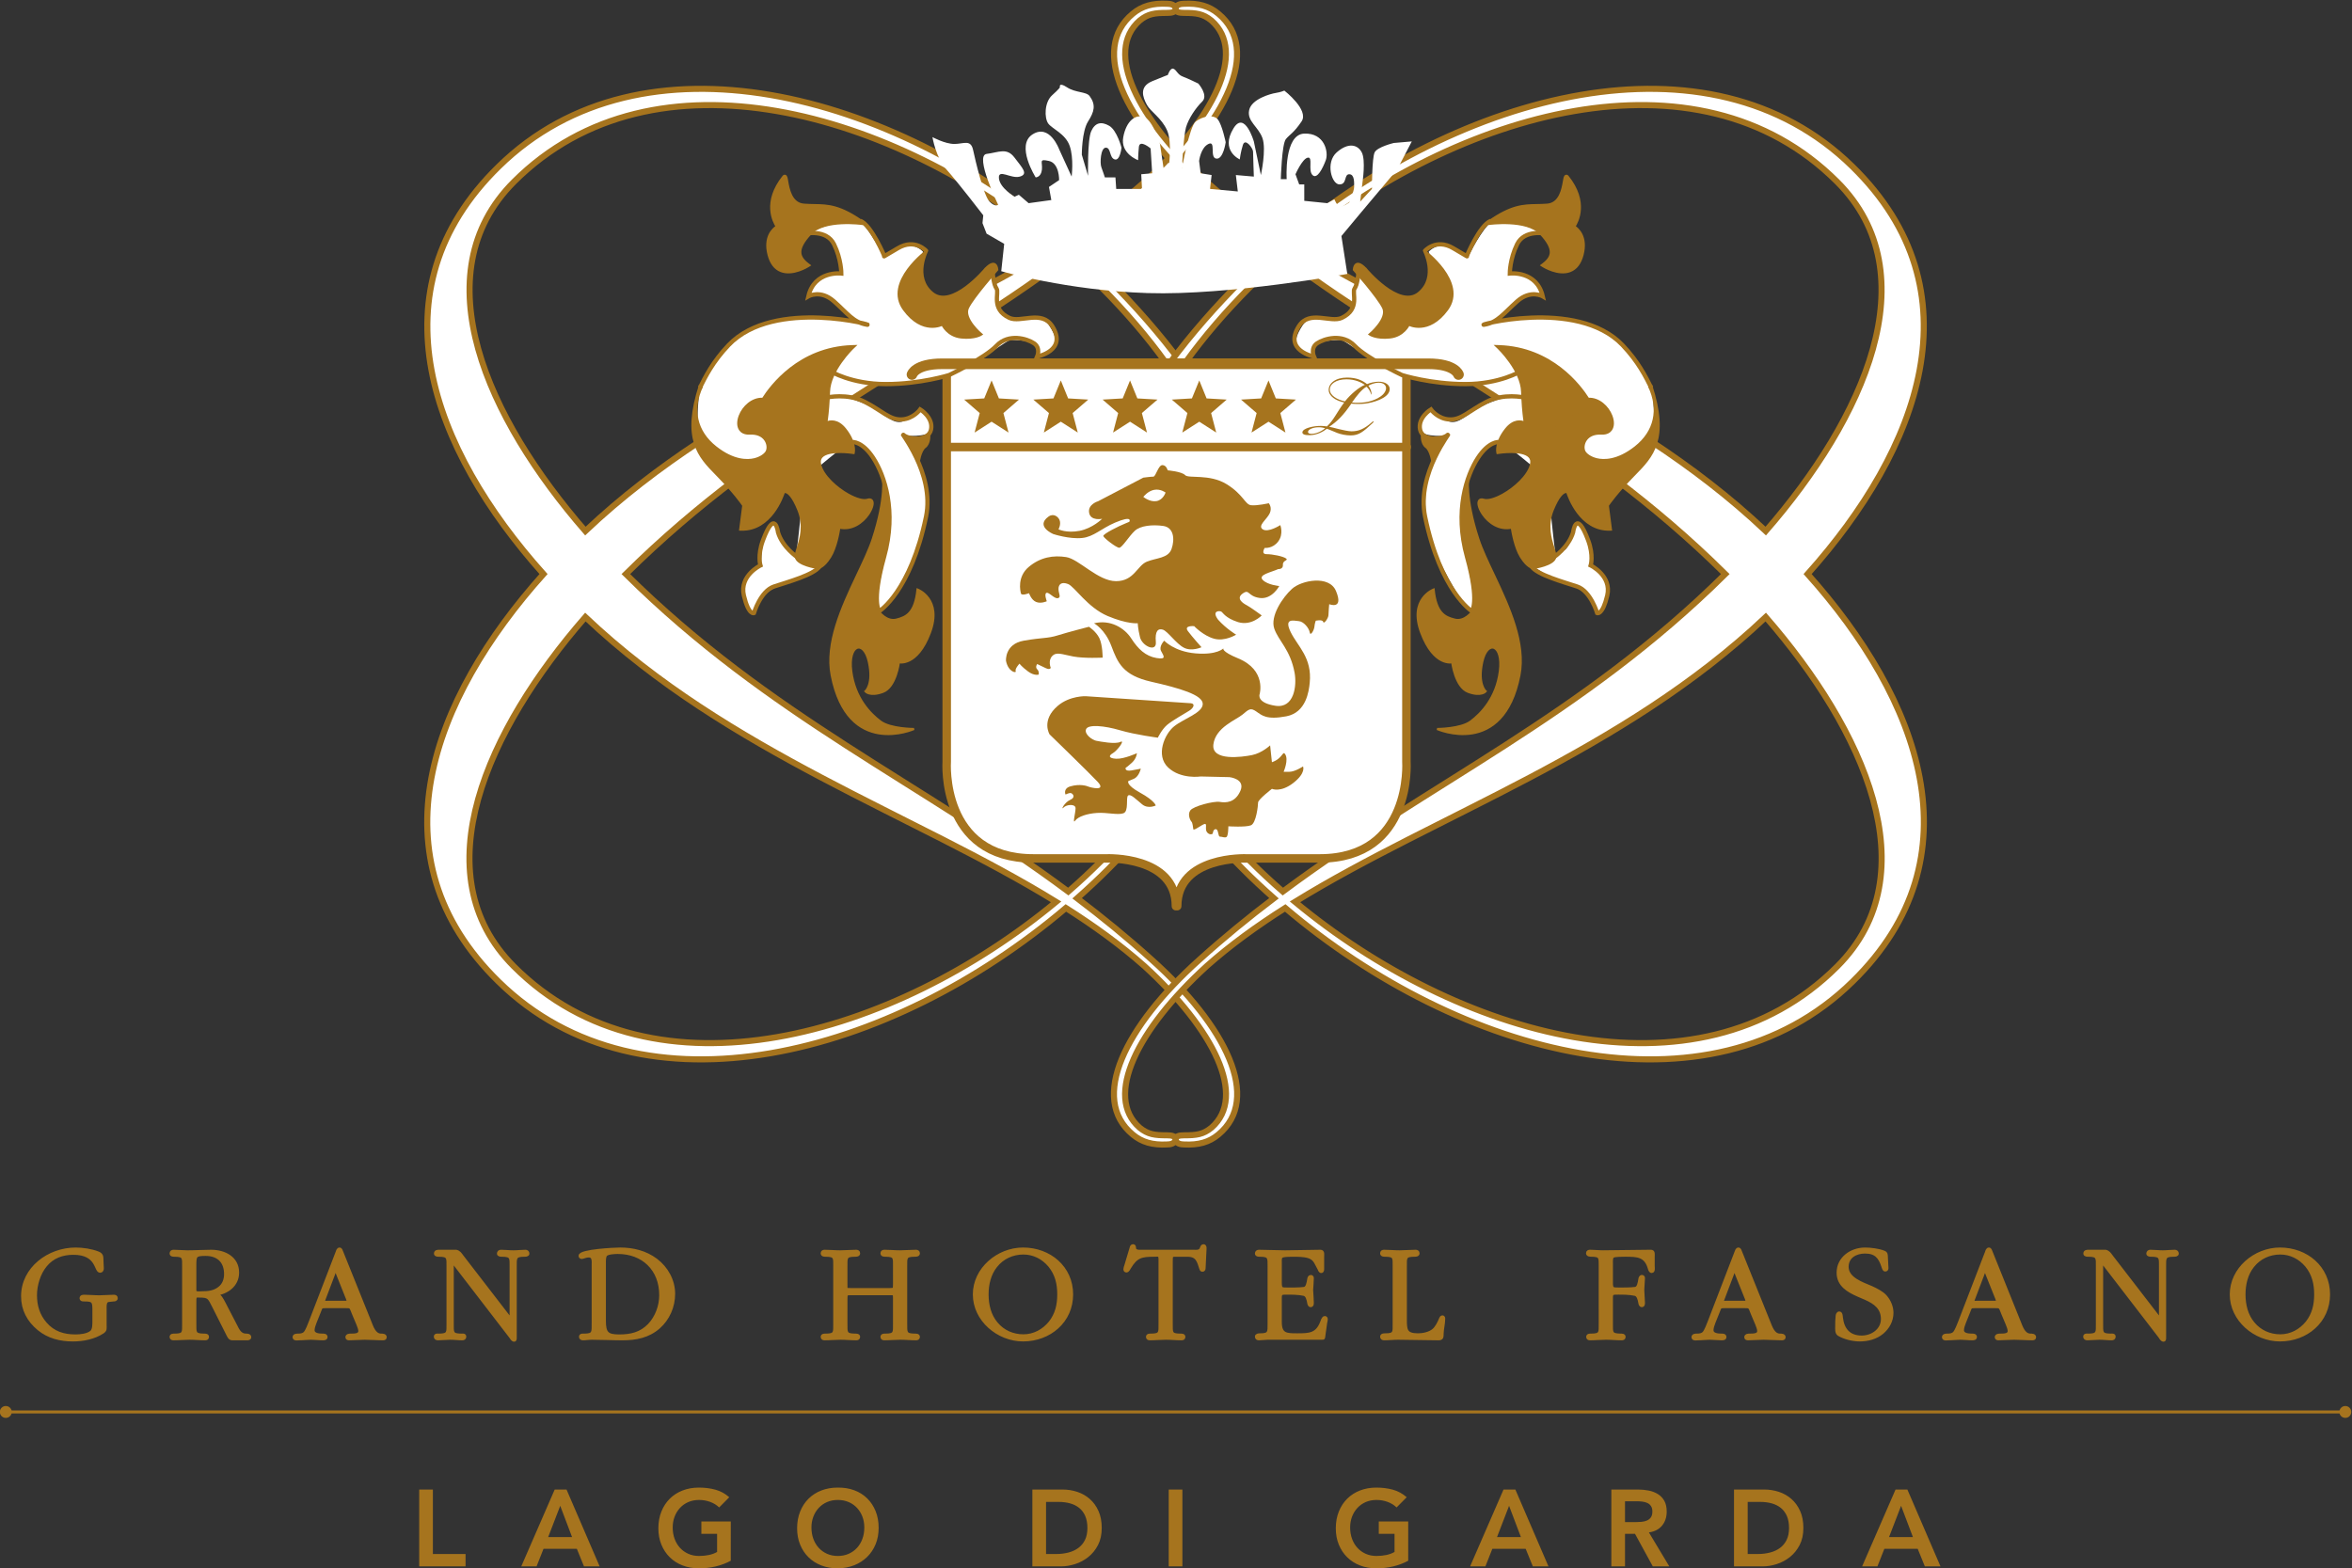 <svg xmlns:inkscape="http://www.inkscape.org/namespaces/inkscape" xmlns:sodipodi="http://sodipodi.sourceforge.net/DTD/sodipodi-0.dtd" xmlns:xlink="http://www.w3.org/1999/xlink" xmlns="http://www.w3.org/2000/svg" xmlns:svg="http://www.w3.org/2000/svg" id="svg132" width="289.066" height="192.763" viewBox="0 0 289.066 192.763"><rect x="0" y="0" width="289.066" height="192.763" fill="#333333" stroke="none"/><defs id="defs136"><clipPath id="clipPath148"><path d="M 0,0 H 328.819 V 308.976 H 0 Z" id="path146"></path></clipPath><clipPath id="clipPath178"><path d="M 0,0 H 328.819 V 308.976 H 0 Z" id="path176"></path></clipPath><clipPath id="clipPath366"><path d="M 0,0 H 328.819 V 308.976 H 0 Z" id="path364"></path></clipPath><clipPath id="clipPath390"><path d="m 140.594,222.493 v -11.142 l 0.785,-5.058 6.045,-3.586 1.536,-3.483 3.135,-0.722 h 22.212 l 5.877,1.721 1.069,4.063 4.174,-0.042 2.304,10.261 v 7.988 z" id="path388"></path></clipPath><mask maskUnits="userSpaceOnUse" x="0" y="0" width="1" height="1" id="mask396"><image width="1" height="1" style="image-rendering:optimizeSpeed" preserveAspectRatio="none" id="image398"></image></mask><clipPath id="clipPath408"><path d="M 0,0 H 328.819 V 308.976 H 0 Z" id="path406"></path></clipPath><clipPath id="clipPath440"><path d="M 0,0 H 328.819 V 308.976 H 0 Z" id="path438"></path></clipPath><clipPath id="clipPath460"><path d="M 0,0 H 328.819 V 308.976 H 0 Z" id="path458"></path></clipPath></defs><g id="g140" transform="matrix(1.333,0,0,-1.333,-74.679,302.366)"><g id="g1412"><g id="g142"><g id="g144" clip-path="url(#clipPath148)"><g id="g150" transform="translate(168.348,225.571)"><path d="m 0,0 c -0.843,0.703 -1.828,0.984 -3.163,0.914 -0.281,0 -0.773,-0.071 -0.773,-0.492 0,-0.281 0.351,-0.352 0.773,-0.352 1.125,0 1.757,-0.07 2.53,-0.703 3.304,-2.881 0.211,-9.067 -6.185,-14.901 -2.193,-1.944 -4.626,-3.703 -7.23,-5.357 -16.164,13.703 -39.07,19.758 -52.296,6.792 -11.718,-11.458 -6.188,-26.049 4.13,-37.579 -10.323,-11.531 -15.861,-26.128 -4.139,-37.589 13.228,-12.968 36.139,-6.909 52.304,6.799 2.607,-1.656 5.044,-3.417 7.24,-5.364 6.396,-5.834 9.489,-12.019 6.185,-14.901 -0.773,-0.633 -1.405,-0.703 -2.53,-0.703 -0.422,0 -0.773,-0.07 -0.773,-0.352 0,-0.421 0.492,-0.492 0.773,-0.492 1.335,-0.07 2.319,0.211 3.163,0.914 4.006,3.304 0.703,9.981 -6.115,16.096 -2.284,2.062 -4.588,3.939 -6.906,5.695 0.992,0.876 1.958,1.779 2.89,2.711 2.624,2.623 5.006,5.37 7.029,8.155 h -1.429 c -1.788,-2.552 -3.915,-5.065 -6.303,-7.452 -0.958,-0.958 -1.962,-1.891 -3.004,-2.798 -13.513,10.055 -27.49,16.108 -40.794,29.28 13.304,13.17 27.281,19.222 40.794,29.279 1.045,-0.909 2.053,-1.844 3.013,-2.805 2.245,-2.244 4.272,-4.599 5.994,-6.993 h 1.409 c -1.951,2.628 -4.22,5.217 -6.7,7.696 -0.934,0.935 -1.904,1.84 -2.898,2.719 2.315,1.754 4.616,3.628 6.896,5.687 C 0.703,-9.981 4.006,-3.304 0,0 m -58.355,-55.643 c 13.27,-12.541 30.353,-18.212 43.406,-26.264 -14.937,-12.385 -37.053,-18.9 -49.998,-5.954 -8.544,8.544 -2.43,21.857 6.592,32.218 m 43.407,34.191 c -13.051,-8.054 -30.134,-13.724 -43.406,-26.262 -9.018,10.36 -15.125,23.668 -6.584,32.209 12.943,12.943 35.053,6.433 49.99,-5.947" style="fill:#ffffff;fill-opacity:1;fill-rule:nonzero;stroke:none" id="path152"></path></g><g id="g154" transform="translate(168.348,225.571)"><path d="m 0,0 c -0.843,0.703 -1.828,0.984 -3.163,0.914 -0.281,0 -0.773,-0.071 -0.773,-0.492 0,-0.281 0.351,-0.352 0.773,-0.352 1.125,0 1.757,-0.07 2.53,-0.703 3.304,-2.881 0.211,-9.067 -6.185,-14.901 -2.193,-1.944 -4.626,-3.703 -7.23,-5.357 -16.164,13.703 -39.07,19.758 -52.296,6.792 -11.718,-11.458 -6.188,-26.049 4.13,-37.579 -10.323,-11.531 -15.861,-26.128 -4.139,-37.589 13.228,-12.968 36.139,-6.909 52.304,6.799 2.607,-1.656 5.044,-3.417 7.24,-5.364 6.396,-5.834 9.489,-12.019 6.185,-14.901 -0.773,-0.633 -1.405,-0.703 -2.53,-0.703 -0.422,0 -0.773,-0.07 -0.773,-0.352 0,-0.421 0.492,-0.492 0.773,-0.492 1.335,-0.07 2.319,0.211 3.163,0.914 4.006,3.304 0.703,9.981 -6.115,16.096 -2.284,2.062 -4.588,3.939 -6.906,5.695 0.992,0.876 1.958,1.779 2.89,2.711 2.624,2.623 5.006,5.37 7.029,8.155 h -1.429 c -1.788,-2.552 -3.915,-5.065 -6.303,-7.452 -0.958,-0.958 -1.962,-1.891 -3.004,-2.798 -13.513,10.055 -27.49,16.108 -40.794,29.28 13.304,13.17 27.281,19.222 40.794,29.279 1.045,-0.909 2.053,-1.844 3.013,-2.805 2.245,-2.244 4.272,-4.599 5.994,-6.993 h 1.409 c -1.951,2.628 -4.22,5.217 -6.7,7.696 -0.934,0.935 -1.904,1.84 -2.898,2.719 2.315,1.754 4.616,3.628 6.896,5.687 C 0.703,-9.981 4.006,-3.304 0,0 Z m -58.355,-55.643 c 13.27,-12.541 30.353,-18.212 43.406,-26.264 -14.937,-12.385 -37.053,-18.9 -49.998,-5.954 -8.544,8.544 -2.43,21.857 6.592,32.218 z m 43.407,34.191 c -13.051,-8.054 -30.134,-13.724 -43.406,-26.262 -9.018,10.36 -15.125,23.668 -6.584,32.209 12.943,12.943 35.053,6.433 49.99,-5.947 z" style="fill:none;stroke:#a6741e;stroke-width:0.559;stroke-linecap:butt;stroke-linejoin:miter;stroke-miterlimit:4;stroke-dasharray:none;stroke-opacity:1" id="path156"></path></g><g id="g158" transform="translate(222.685,173.893)"><path d="m 0,0 c 10.318,11.53 15.849,26.121 4.13,37.579 -13.225,12.966 -36.132,6.911 -52.295,-6.792 -2.604,1.654 -5.038,3.413 -7.23,5.357 -6.397,5.834 -9.49,12.019 -6.186,14.901 0.773,0.633 1.406,0.703 2.53,0.703 0.422,0 0.774,0.07 0.774,0.352 0,0.421 -0.492,0.492 -0.774,0.492 -1.335,0.07 -2.319,-0.211 -3.163,-0.914 -4.006,-3.304 -0.702,-9.981 6.116,-16.096 2.28,-2.06 4.581,-3.934 6.896,-5.687 -0.995,-0.879 -1.964,-1.784 -2.899,-2.719 -2.479,-2.479 -4.749,-5.068 -6.7,-7.696 h 1.41 c 1.722,2.394 3.749,4.749 5.993,6.993 0.961,0.961 1.968,1.896 3.013,2.805 13.513,-10.057 27.49,-16.109 40.795,-29.279 -13.304,-13.173 -27.281,-19.225 -40.794,-29.28 -1.042,0.906 -2.047,1.84 -3.005,2.798 -2.374,2.374 -4.502,4.872 -6.285,7.41 h -1.429 c 2.018,-2.771 4.401,-5.503 7.011,-8.113 0.932,-0.932 1.899,-1.835 2.89,-2.711 -2.318,-1.756 -4.622,-3.633 -6.905,-5.695 -6.818,-6.115 -10.122,-12.792 -6.115,-16.096 0.843,-0.703 1.827,-0.984 3.163,-0.914 0.281,0 0.773,0.071 0.773,0.492 0,0.281 -0.352,0.352 -0.773,0.352 -1.125,0 -1.758,0.07 -2.531,0.703 -3.303,2.881 -0.211,9.067 6.186,14.901 2.195,1.947 4.632,3.708 7.24,5.363 C -32,-44.498 -9.088,-50.557 4.139,-37.589 15.861,-26.128 10.324,-11.531 0,0 m -3.859,-3.965 c 9.023,-10.361 15.136,-23.675 6.592,-32.218 -12.945,-12.946 -35.06,-6.431 -49.998,5.954 13.054,8.052 30.136,13.723 43.406,26.264 M -3.86,3.964 c -13.272,12.538 -30.354,18.208 -43.406,26.262 14.937,12.38 37.047,18.89 49.991,5.947 C 11.266,27.632 5.159,14.324 -3.86,3.964" style="fill:#ffffff;fill-opacity:1;fill-rule:nonzero;stroke:none" id="path160"></path></g><g id="g162" transform="translate(222.685,173.893)"><path d="m 0,0 c 10.318,11.53 15.849,26.121 4.13,37.579 -13.225,12.966 -36.132,6.911 -52.295,-6.792 -2.604,1.654 -5.038,3.413 -7.23,5.357 -6.397,5.834 -9.49,12.019 -6.186,14.901 0.773,0.633 1.406,0.703 2.53,0.703 0.422,0 0.774,0.07 0.774,0.352 0,0.421 -0.492,0.492 -0.774,0.492 -1.335,0.07 -2.319,-0.211 -3.163,-0.914 -4.006,-3.304 -0.702,-9.981 6.116,-16.096 2.28,-2.06 4.581,-3.934 6.896,-5.687 -0.995,-0.879 -1.964,-1.784 -2.899,-2.719 -2.479,-2.479 -4.749,-5.068 -6.7,-7.696 h 1.41 c 1.722,2.394 3.749,4.749 5.993,6.993 0.961,0.961 1.968,1.896 3.013,2.805 13.513,-10.057 27.49,-16.109 40.795,-29.279 -13.304,-13.173 -27.281,-19.225 -40.794,-29.28 -1.042,0.906 -2.047,1.84 -3.005,2.798 -2.374,2.374 -4.502,4.872 -6.285,7.41 h -1.429 c 2.018,-2.771 4.401,-5.503 7.011,-8.113 0.932,-0.932 1.899,-1.835 2.89,-2.711 -2.318,-1.756 -4.622,-3.633 -6.905,-5.695 -6.818,-6.115 -10.122,-12.792 -6.115,-16.096 0.843,-0.703 1.827,-0.984 3.163,-0.914 0.281,0 0.773,0.071 0.773,0.492 0,0.281 -0.352,0.352 -0.773,0.352 -1.125,0 -1.758,0.07 -2.531,0.703 -3.303,2.881 -0.211,9.067 6.186,14.901 2.195,1.947 4.632,3.708 7.24,5.363 C -32,-44.498 -9.088,-50.557 4.139,-37.589 15.861,-26.128 10.324,-11.531 0,0 Z m -3.859,-3.965 c 9.023,-10.361 15.136,-23.675 6.592,-32.218 -12.945,-12.946 -35.06,-6.431 -49.998,5.954 13.054,8.052 30.136,13.723 43.406,26.264 z M -3.86,3.964 c -13.272,12.538 -30.354,18.208 -43.406,26.262 14.937,12.38 37.047,18.89 49.991,5.947 C 11.266,27.632 5.159,14.324 -3.86,3.964 Z" style="fill:none;stroke:#a6741e;stroke-width:0.559;stroke-linecap:butt;stroke-linejoin:miter;stroke-miterlimit:4;stroke-dasharray:none;stroke-opacity:1" id="path164"></path></g><g id="g166" transform="translate(164.443,143.265)"><path d="m 0,0 c 0,4.663 -6.384,4.404 -6.384,4.404 h -6.755 c -8.605,0 -7.994,8.92 -7.994,8.92 V 50.112 H 21.251 V 13.324 c 0,0 0.611,-8.92 -7.994,-8.92 H 6.502 c 0,0 -6.384,0.259 -6.384,-4.404" style="fill:#ffffff;fill-opacity:1;fill-rule:nonzero;stroke:#a6741e;stroke-width:0.783;stroke-linecap:round;stroke-linejoin:round;stroke-miterlimit:4;stroke-dasharray:none;stroke-opacity:1" id="path168"></path></g></g></g><g id="g172"><g id="g174" clip-path="url(#clipPath178)"><g id="g180" transform="translate(120.582,186.352)"><path d="M 0,0 C 0.541,-1.081 4.566,-4.068 4.566,-4.068 L 7.69,-4.274 c 0,0 1.065,-0.515 1.271,-0.773 0.206,-0.257 0.292,-1.442 0.292,-1.905 0,-0.464 -0.395,-3.725 -0.395,-3.725 0,0 -0.447,0.274 -0.824,0.429 -0.378,0.154 -0.824,1.39 -0.944,2.111 -0.121,0.721 -0.447,0.464 -0.962,-0.377 -0.515,-0.842 -0.515,-3.065 -0.515,-3.065 0,0 -1.493,-1.038 -1.648,-2.102 -0.154,-1.065 0.876,-2.404 0.876,-2.404 0,0 0.154,0.172 0.566,1.047 0.412,0.876 1.683,1.537 2.73,1.751 1.047,0.215 1.957,1.047 2.317,1.228 0.361,0.18 0.67,0.661 0.67,0.661 l 0.051,4.394 c 0,0 -0.824,3.605 -0.824,3.837 0,0.232 2.987,2.549 2.987,2.549 0,0 0.361,0.335 1.142,0.215 0.781,-0.121 1.897,-1.863 2.403,-3.365 0.506,-1.502 -0.24,-3.39 -0.352,-4.575 -0.112,-1.184 -0.824,-7.862 -0.051,-7.622 0.772,0.241 2.677,3.725 3.604,5.888 0.927,2.163 0.885,5.082 0.567,6.421 -0.318,1.339 -1.906,3.965 -1.906,3.965 0,0 2.224,-0.206 2.627,0.489 0.403,0.695 -1.064,1.88 -1.064,1.88 0,0 -0.661,-0.67 -1.563,-1.039 C 17.844,1.27 17.046,2.24 15.982,2.841 14.917,3.442 13.699,3.802 12.797,3.914 11.896,4.025 10.969,3.682 10.969,3.682 l 0.567,2.549 3.553,-0.987 c 0.927,-0.111 5.716,0 6.643,0.266 0.927,0.266 2.936,0.876 4.584,2.112 1.648,1.236 2.283,1.528 2.283,1.528 0,0 1.322,-0.061 1.922,-0.181 0.601,-0.12 0.721,-1.502 0.721,-1.502 0,0 1.151,0.781 1.382,1.082 0.232,0.3 0.284,0.824 -0.489,1.982 -0.772,1.159 -2.678,0.387 -3.416,0.49 -0.738,0.103 -1.442,1.673 -1.442,2.008 0,0.335 -0.446,2.318 -0.446,2.318 l -1.442,-1.545 -0.773,-1.545 c 0,0 -0.772,-0.884 -0.944,-1.005 -0.171,-0.12 -2.523,0.061 -2.523,0.061 l -2.043,1.819 1.442,4.129 c 0,0 -0.464,0.557 -1.339,0.609 -0.876,0.051 -2.266,-1.15 -2.266,-1.15 0,0 -0.841,1.819 -1.854,3.004 -1.013,1.184 -5.351,-0.787 -5.351,-0.787 0,0 1.915,0.403 2.595,-0.971 0.68,-1.374 0.68,-2.706 0.68,-2.706 0,0 -2.484,0.291 -3.04,-2.11 0,0 1.111,0.652 2.36,-0.458 1.249,-1.11 1.79,-1.943 3.012,-2.151 C 16.566,10.333 6.851,13.095 2.618,8.653 1.168,7.133 0.469,5.716 -0.033,4.712 -0.033,4.712 -0.541,1.081 0,0" style="fill:#ffffff;fill-opacity:1;fill-rule:nonzero;stroke:none" id="path182"></path></g><g id="g184" transform="translate(208.292,186.352)"><path d="M 0,0 C -0.541,-1.081 -4.566,-4.068 -4.566,-4.068 L -7.69,-4.274 c 0,0 -1.065,-0.515 -1.271,-0.773 -0.206,-0.257 -0.292,-1.442 -0.292,-1.905 0,-0.464 0.395,-3.725 0.395,-3.725 0,0 0.447,0.274 0.824,0.429 0.378,0.154 0.824,1.39 0.944,2.111 0.121,0.721 0.447,0.464 0.962,-0.377 0.515,-0.842 0.515,-3.065 0.515,-3.065 0,0 1.493,-1.038 1.648,-2.102 0.154,-1.065 -0.876,-2.404 -0.876,-2.404 0,0 -0.154,0.172 -0.566,1.047 -0.412,0.876 -1.683,1.537 -2.73,1.751 -1.047,0.215 -1.957,1.047 -2.317,1.228 -0.361,0.18 -0.67,0.661 -0.67,0.661 l -0.051,4.394 c 0,0 0.824,3.605 0.824,3.837 0,0.232 -2.987,2.549 -2.987,2.549 0,0 -0.361,0.335 -1.142,0.215 -0.781,-0.121 -1.897,-1.863 -2.403,-3.365 -0.506,-1.502 0.24,-3.39 0.352,-4.575 0.112,-1.184 0.824,-7.862 0.051,-7.622 -0.772,0.241 -2.677,3.725 -3.604,5.888 -0.927,2.163 -0.884,5.082 -0.567,6.421 0.318,1.339 1.906,3.965 1.906,3.965 0,0 -2.223,-0.206 -2.627,0.489 -0.403,0.695 1.064,1.88 1.064,1.88 0,0 0.661,-0.67 1.563,-1.039 0.901,-0.369 1.699,0.601 2.763,1.202 1.065,0.601 2.283,0.961 3.185,1.073 0.901,0.111 1.828,-0.232 1.828,-0.232 l -0.567,2.549 -3.553,-0.987 c -0.927,-0.111 -5.716,0 -6.643,0.266 -0.927,0.266 -2.936,0.876 -4.584,2.112 -1.648,1.236 -2.283,1.528 -2.283,1.528 0,0 -1.322,-0.061 -1.922,-0.181 -0.601,-0.12 -0.721,-1.502 -0.721,-1.502 0,0 -1.151,0.781 -1.382,1.082 -0.232,0.3 -0.284,0.824 0.489,1.982 0.772,1.159 2.678,0.387 3.416,0.49 0.738,0.103 1.442,1.673 1.442,2.008 0,0.335 0.446,2.318 0.446,2.318 l 1.442,-1.545 0.773,-1.545 c 0,0 0.772,-0.884 0.944,-1.005 0.171,-0.12 2.523,0.061 2.523,0.061 l 2.043,1.819 -1.442,4.129 c 0,0 0.464,0.557 1.339,0.609 0.876,0.051 2.266,-1.15 2.266,-1.15 0,0 0.841,1.819 1.854,3.004 1.013,1.184 5.351,-0.787 5.351,-0.787 0,0 -1.915,0.403 -2.595,-0.971 -0.68,-1.374 -0.68,-2.706 -0.68,-2.706 0,0 2.484,0.291 3.04,-2.11 0,0 -1.111,0.652 -2.36,-0.458 -1.249,-1.11 -1.79,-1.943 -3.012,-2.151 -1.221,-0.208 8.494,2.554 12.727,-1.888 1.45,-1.52 2.149,-2.937 2.651,-3.941 C 0.033,4.712 0.541,1.081 0,0" style="fill:#ffffff;fill-opacity:1;fill-rule:nonzero;stroke:none" id="path186"></path></g><g id="g188" transform="translate(146.681,206.977)"><path d="M 0,0 C 0,0 -2.397,3.118 -3.389,4.218 -4.38,5.317 -4.686,7.21 -4.686,7.21 c 0,0 1.153,-0.631 2.018,-0.631 0.866,0 1.514,0.451 1.731,-0.559 C -0.721,5.011 0.036,1.802 0.577,1.262 1.117,0.721 1.37,0.973 1.37,0.973 c 0,0 -2.199,4.543 -1.064,4.687 C 1.442,5.804 2.163,6.273 2.884,5.317 3.605,4.362 4.182,3.803 3.371,3.569 2.559,3.334 1.37,4.326 1.442,3.425 1.514,2.523 2.884,1.712 2.884,1.712 L 3.28,1.893 4.182,1.118 6.273,1.406 6.056,2.614 6.993,3.244 c 0,0 0.037,1.551 -0.937,1.767 C 5.083,5.227 5.479,4.939 5.407,4.218 5.335,3.497 4.831,3.497 4.831,3.497 c 0,0 -1.875,2.956 -0.289,3.965 1.586,1.01 2.451,-1.37 2.451,-1.37 L 8.147,3.569 c 0,0 0.216,1.694 -0.18,2.83 -0.397,1.135 -1.622,1.568 -1.983,2.073 -0.36,0.504 -0.36,1.946 0.361,2.595 0.721,0.649 0.721,0.739 0.721,0.739 0,0 -0.145,0.523 0.648,0 C 8.508,11.283 9.495,11.418 9.805,10.995 10.4,10.184 10.238,9.553 9.661,8.652 9.084,7.75 9.084,5.588 9.084,5.588 L 9.661,3.641 c 0,0 -0.072,3.298 0.288,4.109 0.361,0.812 0.938,0.92 1.659,0.505 0.721,-0.414 1.135,-2.018 1.135,-2.018 0,0 -0.126,-1.244 -0.631,-1.082 -0.504,0.162 -0.324,1.082 -0.811,1.082 -0.486,0 -0.558,-1.425 -0.414,-1.803 0.144,-0.378 0.324,-0.937 0.324,-0.937 h 0.974 l 0.072,-1.064 h 2.379 l -0.072,1.352 1.009,0.09 -0.144,2.29 c 0,0 -1.009,0.865 -1.082,0.144 -0.072,-0.721 -0.072,-1.226 -0.072,-1.226 0,0 -1.658,0.595 -1.369,2.127 0.288,1.532 1.153,2.145 1.946,1.838 0.793,-0.306 1.442,-2.469 1.442,-2.469 l 0.325,-2.217 h 0.468 c 0,0 0.361,2.343 -0.144,3.479 -0.505,1.135 -1.514,1.712 -1.857,2.343 -0.384,0.707 -0.739,1.676 0.487,2.181 1.226,0.505 1.442,0.577 1.442,0.577 0,0 0.216,0.667 0.505,0.576 0.288,-0.09 0.378,-0.54 0.865,-0.721 0.487,-0.18 1.442,-0.648 1.442,-0.648 0,0 0.955,-1.082 0.36,-1.659 C 19.593,9.914 18.926,8.922 18.691,8.111 18.457,7.3 18.313,4.29 18.313,4.29 c 0,0 0.685,3.893 1.28,4.362 0.594,0.468 1.64,0.685 2.036,0.18 0.397,-0.505 0.721,-2.091 0.721,-2.091 0,0 -0.216,-1.604 -0.865,-1.514 -0.649,0.09 0,1.694 -0.721,1.352 C 20.043,6.237 19.899,5.011 19.899,5.011 l 0.144,-1.136 1.01,-0.162 -0.145,-1.28 2.56,-0.234 -0.18,1.514 1.658,-0.144 c 0,0 -0.072,2.019 -0.072,2.307 0,0.289 -0.721,1.298 -0.937,0.613 -0.217,-0.685 -0.289,-1.334 -0.289,-1.334 0,0 -1.836,0.811 -0.577,2.866 1.028,1.676 1.875,-1.208 1.875,-1.208 l 0.649,-3.1 c 0,0 0.522,2.343 0.144,3.407 -0.379,1.063 -1.442,1.55 -1.226,2.577 0.217,1.028 1.983,1.514 2.452,1.586 0.468,0.072 0.793,0.217 0.793,0.217 0,0 2.307,-1.785 1.586,-2.848 C 28.623,7.588 28.28,7.48 27.902,7.03 27.523,6.579 27.433,3.334 27.433,3.334 h 0.541 c 0,0 -0.27,4.128 1.622,4.2 1.893,0.072 2.253,-1.73 1.983,-2.451 -0.27,-0.721 -0.793,-1.802 -1.226,-1.37 -0.432,0.433 0.072,1.694 -0.432,1.604 -0.505,-0.09 -1.136,-1.532 -1.136,-1.532 l 0.343,-0.937 h 0.468 V 1.334 l 2.127,-0.216 0.649,0.36 c 0,0 0.252,-0.667 0.559,-0.667 0.306,0 0.811,0.379 0.811,0.379 0,0 0.45,1.045 0.45,1.424 0,0.378 0.055,1.171 -0.45,1.171 -0.505,0 -0.18,-0.937 -0.901,-0.937 -0.721,0 -1.316,2.019 -0.253,2.956 1.064,0.937 1.929,0.721 2.307,0 0.379,-0.721 0.072,-2.74 0.072,-2.74 l -0.216,-1.802 1.082,1.171 c 0,0 0,2.866 0.252,3.371 0.252,0.505 1.766,0.865 1.766,0.865 L 39.51,6.813 38.158,4.218 34.823,0.252 33.021,-1.911 33.562,-5.407 c 0,0 -10.923,-2.001 -18.385,-1.767 -7.463,0.235 -13.519,2.019 -13.519,2.019 l 0.271,2.523 -1.623,0.938 -0.378,0.973 z" style="fill:#ffffff;fill-opacity:1;fill-rule:nonzero;stroke:none" id="path190"></path></g><g id="g192" transform="translate(120.748,191.207)"><path d="m 0,0 c -1.006,-2.143 -0.546,-4.19 1.263,-5.618 1.658,-1.309 2.944,-1.258 3.564,-1.111 0.621,0.147 1.028,0.481 1.144,0.728 0.141,0.303 0.088,0.725 -0.132,1.051 -0.28,0.415 -0.786,0.625 -1.426,0.591 -0.513,-0.027 -0.771,0.175 -0.897,0.349 -0.22,0.305 -0.232,0.775 -0.033,1.29 0.32,0.826 1.151,1.619 2.133,1.568 0.744,1.18 3.353,4.688 8.212,4.854 L 14.085,3.71 13.899,3.533 c -0.021,-0.02 -2.123,-2.051 -2.19,-4.027 -0.007,-0.204 -0.016,-0.398 -0.025,-0.582 -0.061,-1.186 -0.164,-1.934 -0.218,-2.269 0.328,0.144 1.031,0.286 1.748,-0.624 0.947,-1.201 0.79,-2.056 0.783,-2.092 l -0.019,-0.092 -0.093,0.014 c -0.022,0.004 -2.202,0.339 -2.852,-0.36 -0.166,-0.178 -0.214,-0.407 -0.146,-0.7 0.247,-1.065 1.52,-2.193 2.599,-2.792 0.75,-0.416 1.412,-0.592 1.771,-0.469 0.242,0.083 0.359,-0.012 0.407,-0.075 0.194,-0.258 -0.042,-0.842 -0.344,-1.277 -0.531,-0.764 -1.5,-1.472 -2.656,-1.22 -0.062,-0.409 -0.31,-1.856 -0.846,-2.708 -0.621,-0.989 -1.086,-1.017 -1.137,-1.017 -0.197,0.029 -1.801,0.292 -2.008,0.928 -0.074,0.226 0.025,0.536 0.162,0.965 0.255,0.801 0.641,2.011 0.048,3.47 -0.534,1.315 -0.947,1.59 -1.145,1.636 C 7.64,-9.734 7.575,-9.762 7.545,-9.779 7.432,-10.137 6.353,-13.285 3.628,-13.218 l -0.108,0.003 0.014,0.107 c 0.091,0.705 0.182,1.41 0.273,2.116 -0.121,0.18 -0.818,1.183 -2.328,2.73 L 1.34,-8.119 c -1.625,1.659 -3.16,3.227 -1.522,8.237" style="fill:#a6741e;fill-opacity:1;fill-rule:nonzero;stroke:#a6741e;stroke-width:0.196;stroke-linecap:butt;stroke-linejoin:miter;stroke-miterlimit:4;stroke-dasharray:none;stroke-opacity:1" id="path194"></path></g><g id="g196" transform="translate(146.863,202.028)"><path d="m 0,0 c 0,0 -3.054,-3.678 -4.858,-2.221 -1.804,1.458 -0.472,3.956 -0.472,3.956 0,0 -4.032,-2.943 -2.165,-5.482 1.735,-2.36 3.539,-1.388 3.539,-1.388 0,0 0.458,-1.041 1.735,-1.18 1.277,-0.139 1.874,0.278 1.874,0.278 0,0 -1.735,1.457 -1.249,2.456 0.486,1 2.706,3.512 2.706,3.512 0,0 -0.069,1.179 -1.11,0.069" style="fill:#a6741e;fill-opacity:1;fill-rule:nonzero;stroke:none" id="path198"></path></g><g id="g200" transform="translate(146.863,202.028)"><path d="m 0,0 c 0,0 -3.054,-3.678 -4.858,-2.221 -1.804,1.458 -0.472,3.956 -0.472,3.956 0,0 -4.032,-2.943 -2.165,-5.482 1.735,-2.36 3.539,-1.388 3.539,-1.388 0,0 0.458,-1.041 1.735,-1.18 1.277,-0.139 1.874,0.278 1.874,0.278 0,0 -1.735,1.457 -1.249,2.456 0.486,1 2.706,3.512 2.706,3.512 0,0 -0.069,1.179 -1.11,0.069 z" style="fill:none;stroke:#a6741e;stroke-width:0.196;stroke-linecap:butt;stroke-linejoin:miter;stroke-miterlimit:4;stroke-dasharray:none;stroke-opacity:1" id="path202"></path></g><g id="g204" transform="translate(135.537,206.178)"><path d="m 0,0 c -0.035,0.005 -3.505,0.476 -4.774,-0.886 -0.69,-0.741 -0.992,-1.312 -0.949,-1.795 0.033,-0.365 0.264,-0.696 0.728,-1.044 l 0.113,-0.085 -0.119,-0.076 c -0.057,-0.037 -1.413,-0.884 -2.51,-0.454 -0.551,0.216 -0.933,0.715 -1.136,1.483 -0.444,1.683 0.438,2.424 0.745,2.623 -0.278,0.423 -1.267,2.254 0.62,4.612 0.058,0.073 0.119,0.07 0.15,0.062 C -7.02,4.412 -6.996,4.271 -6.936,3.932 -6.81,3.211 -6.574,1.868 -5.393,1.777 -5.046,1.75 -4.729,1.744 -4.426,1.739 -3.168,1.715 -2.081,1.694 0.07,0.177 Z" style="fill:#a6741e;fill-opacity:1;fill-rule:nonzero;stroke:none" id="path206"></path></g><g id="g208" transform="translate(135.537,206.178)"><path d="m 0,0 c -0.035,0.005 -3.505,0.476 -4.774,-0.886 -0.69,-0.741 -0.992,-1.312 -0.949,-1.795 0.033,-0.365 0.264,-0.696 0.728,-1.044 l 0.113,-0.085 -0.119,-0.076 c -0.057,-0.037 -1.413,-0.884 -2.51,-0.454 -0.551,0.216 -0.933,0.715 -1.136,1.483 -0.444,1.683 0.438,2.424 0.745,2.623 -0.278,0.423 -1.267,2.254 0.62,4.612 0.058,0.073 0.119,0.07 0.15,0.062 C -7.02,4.412 -6.996,4.271 -6.936,3.932 -6.81,3.211 -6.574,1.868 -5.393,1.777 -5.046,1.75 -4.729,1.744 -4.426,1.739 -3.168,1.715 -2.081,1.694 0.07,0.177 Z" style="fill:none;stroke:#a6741e;stroke-width:0.196;stroke-linecap:butt;stroke-linejoin:miter;stroke-miterlimit:4;stroke-dasharray:none;stroke-opacity:1" id="path210"></path></g><g id="g212" transform="translate(130.318,205.29)"><path d="m 0,0 c 0,0 1.915,0.403 2.596,-0.971 0.68,-1.375 0.68,-2.707 0.68,-2.707 0,0 -2.485,0.292 -3.04,-2.109 0,0 1.11,0.652 2.36,-0.458 1.249,-1.111 1.79,-1.944 3.011,-2.152 1.222,-0.208 -8.494,2.554 -12.727,-1.887 -1.45,-1.521 -2.149,-2.937 -2.651,-3.942" style="fill:none;stroke:#a6741e;stroke-width:0.392;stroke-linecap:butt;stroke-linejoin:miter;stroke-miterlimit:4;stroke-dasharray:none;stroke-opacity:1" id="path214"></path></g><g id="g216" transform="translate(132.289,190.176)"><path d="m 0,0 c 0,0 1.851,0.426 3.47,-0.407 1.619,-0.833 2.285,-1.666 3.387,-1.619 1.101,0.046 1.721,0.925 1.721,0.925 0,0 1.221,-0.74 0.999,-1.851 -0.222,-1.11 -2.1,-0.934 -2.554,-0.49 -0.453,0.444 2.923,-3.522 2.091,-7.55 -1.425,-6.902 -4.302,-8.707 -4.302,-8.707 0,0 -0.75,0.741 0.435,4.997 1.184,4.256 0.027,7.541 -0.991,9.113 -1.017,1.573 -1.943,1.481 -1.943,1.481" style="fill:none;stroke:#a6741e;stroke-width:0.392;stroke-linecap:butt;stroke-linejoin:miter;stroke-miterlimit:4;stroke-dasharray:none;stroke-opacity:1" id="path218"></path></g><g id="g220" transform="translate(140.617,172.466)"><path d="m 0,0 c 0,0 2.323,-0.87 1.138,-3.997 -1.184,-3.127 -2.85,-2.711 -2.85,-2.711 0,0 -0.277,-2.285 -1.48,-2.73 -1.203,-0.444 -1.61,0.047 -1.61,0.047 0,0 0.777,0.647 0.314,2.729 -0.462,2.082 -1.943,1.619 -1.619,-0.879 0.324,-2.498 1.758,-3.932 2.683,-4.626 0.926,-0.694 3.1,-0.694 3.1,-0.694 0,0 -6.087,-2.717 -7.587,4.95 -0.576,2.942 0.949,6.276 2.297,9.128 0.602,1.273 1.168,2.451 1.496,3.456 1.25,3.821 0.926,5.69 0.926,5.69 0,0 1.064,-2.915 0.416,-5.922 -0.648,-3.007 -1.027,-4.672 -1.027,-5.412 0,-0.741 0.241,-1.065 0.241,-1.065 0,0 0.694,-0.971 1.619,-0.74 C -1.018,-2.544 -0.231,-2.174 0,0" style="fill:#a6741e;fill-opacity:1;fill-rule:nonzero;stroke:none" id="path222"></path></g><g id="g224" transform="translate(140.617,172.466)"><path d="m 0,0 c 0,0 2.323,-0.87 1.138,-3.997 -1.184,-3.127 -2.85,-2.711 -2.85,-2.711 0,0 -0.277,-2.285 -1.48,-2.73 -1.203,-0.444 -1.61,0.047 -1.61,0.047 0,0 0.777,0.647 0.314,2.729 -0.462,2.082 -1.943,1.619 -1.619,-0.879 0.324,-2.498 1.758,-3.932 2.683,-4.626 0.926,-0.694 3.1,-0.694 3.1,-0.694 0,0 -6.087,-2.717 -7.587,4.95 -0.576,2.942 0.949,6.276 2.297,9.128 0.602,1.273 1.168,2.451 1.496,3.456 1.25,3.821 0.926,5.69 0.926,5.69 0,0 1.064,-2.915 0.416,-5.922 -0.648,-3.007 -1.027,-4.672 -1.027,-5.412 0,-0.741 0.241,-1.065 0.241,-1.065 0,0 0.694,-0.971 1.619,-0.74 C -1.018,-2.544 -0.231,-2.174 0,0 Z" style="fill:none;stroke:#a6741e;stroke-width:0.196;stroke-linecap:butt;stroke-linejoin:miter;stroke-miterlimit:4;stroke-dasharray:none;stroke-opacity:1" id="path226"></path></g><g id="g228" transform="translate(139.414,186.623)"><path d="m 0,0 c 0,0 0.324,-0.324 1.064,-0.324 0.74,0 1.222,0.38 1.222,0.38 0,0 0.055,-0.75 -0.389,-1.074 -0.444,-0.324 -0.602,-1.48 -0.602,-1.48 z" style="fill:#a6741e;fill-opacity:1;fill-rule:nonzero;stroke:none" id="path230"></path></g><g id="g232" transform="translate(139.414,186.623)"><path d="m 0,0 c 0,0 0.324,-0.324 1.064,-0.324 0.74,0 1.222,0.38 1.222,0.38 0,0 0.055,-0.75 -0.389,-1.074 -0.444,-0.324 -0.602,-1.48 -0.602,-1.48 z" style="fill:none;stroke:#a6741e;stroke-width:0.196;stroke-linecap:butt;stroke-linejoin:miter;stroke-miterlimit:4;stroke-dasharray:none;stroke-opacity:1" id="path234"></path></g><g id="g236" transform="translate(135.296,173.947)"><path d="m 0,0 c 0,0 -1.157,-3.192 0,-4.95 1.157,-1.758 2.036,-2.063 2.036,-3.137 0,-1.073 -0.139,-1.397 -0.139,-1.397" style="fill:none;stroke:#a6741e;stroke-width:0.196;stroke-linecap:butt;stroke-linejoin:miter;stroke-miterlimit:4;stroke-dasharray:none;stroke-opacity:1" id="path238"></path></g><g id="g240" transform="translate(139.09,167.979)"><path d="M 0,0 C 0,0 -1.48,-1.388 -2.498,-0.555" style="fill:none;stroke:#a6741e;stroke-width:0.196;stroke-linecap:butt;stroke-linejoin:miter;stroke-miterlimit:4;stroke-dasharray:none;stroke-opacity:1" id="path242"></path></g><g id="g244" transform="translate(120.028,187.733)"><path d="m 0,0 c 0,0 0.882,-5.338 5.126,-5.163 2.693,0.111 4.519,0.892 5.052,3.22 0.509,2.221 -3.84,3.053 -3.84,3.053" style="fill:none;stroke:#a6741e;stroke-width:0.196;stroke-linecap:butt;stroke-linejoin:miter;stroke-miterlimit:4;stroke-dasharray:none;stroke-opacity:1" id="path246"></path></g><g id="g248" transform="translate(131.41,192.785)"><path d="m 0,0 c 0,0 -1.758,-1.536 -1.758,-3.063 0,-1.526 0.389,-2.822 0.389,-2.822" style="fill:none;stroke:#a6741e;stroke-width:0.196;stroke-linecap:butt;stroke-linejoin:miter;stroke-miterlimit:4;stroke-dasharray:none;stroke-opacity:1" id="path250"></path></g><g id="g252" transform="translate(125.987,182.57)"><path d="M 0,0 C 0,0 3.276,0.583 4.266,-0.777 5.625,-2.644 5.607,-4.737 5.561,-5.57 5.515,-6.403 5.469,-6.773 5.469,-6.773" style="fill:none;stroke:#a6741e;stroke-width:0.196;stroke-linecap:butt;stroke-linejoin:miter;stroke-miterlimit:4;stroke-dasharray:none;stroke-opacity:1" id="path254"></path></g><g id="g256" transform="translate(134.602,179.591)"><path d="M 0,0 C 0,0 -2.313,-0.592 -3.562,0.833" style="fill:none;stroke:#a6741e;stroke-width:0.196;stroke-linecap:butt;stroke-linejoin:miter;stroke-miterlimit:4;stroke-dasharray:none;stroke-opacity:1" id="path258"></path></g><g id="g260" transform="translate(129.559,175.427)"><path d="m 0,0 c 0,0 -1.388,0.925 -1.804,2.313 0,0 -0.269,2.276 -1.388,-0.74 -0.52,-1.4 -0.232,-2.313 -0.232,-2.313 0,0 -1.961,-0.944 -1.526,-2.776 0.434,-1.832 0.925,-1.619 0.925,-1.619 0,0 0.601,2.035 1.851,2.452 1.249,0.416 3.654,1.064 4.21,1.85" style="fill:none;stroke:#a6741e;stroke-width:0.392;stroke-linecap:butt;stroke-linejoin:miter;stroke-miterlimit:4;stroke-dasharray:none;stroke-opacity:1" id="path262"></path></g><g id="g264" transform="translate(132.594,192.591)"><path d="m 0,0 c 0,0 1.915,-1.18 5.108,-1.18 3.192,0 5.829,0.833 5.829,0.833 0,0 3.262,1.541 4.372,2.706 1.111,1.166 2.818,0.653 3.456,0.222 0.639,-0.43 0.292,-1.221 0.292,-1.221 0,0 2.827,0.542 1.388,2.804 -0.972,1.526 -2.922,0.275 -3.956,0.763 -1.735,0.819 -0.902,2.318 -1.18,2.706 -0.277,0.389 -0.347,1.388 -0.347,1.388" style="fill:none;stroke:#a6741e;stroke-width:0.392;stroke-linecap:butt;stroke-linejoin:miter;stroke-miterlimit:4;stroke-dasharray:none;stroke-opacity:1" id="path266"></path></g><g id="g268" transform="translate(141.449,203.666)"><path d="m 0,0 c 0,0 -1.041,1.221 -2.637,0.278 -1.596,-0.944 -1.249,-0.736 -1.249,-0.736 0,0 -1.18,2.845 -2.221,3.262" style="fill:none;stroke:#a6741e;stroke-width:0.392;stroke-linecap:butt;stroke-linejoin:miter;stroke-miterlimit:4;stroke-dasharray:none;stroke-opacity:1" id="path270"></path></g><g id="g272" transform="translate(208.071,191.207)"><path d="m 0,0 c 1.006,-2.143 0.546,-4.19 -1.263,-5.618 -1.658,-1.309 -2.944,-1.258 -3.564,-1.111 -0.621,0.147 -1.028,0.481 -1.144,0.728 -0.141,0.303 -0.088,0.725 0.132,1.051 0.28,0.415 0.786,0.625 1.426,0.591 0.513,-0.027 0.771,0.175 0.897,0.349 0.22,0.305 0.232,0.775 0.033,1.29 -0.32,0.826 -1.151,1.619 -2.133,1.568 -0.744,1.18 -3.353,4.688 -8.212,4.854 l -0.257,0.008 0.186,-0.177 c 0.021,-0.02 2.123,-2.051 2.19,-4.027 0.007,-0.204 0.016,-0.398 0.025,-0.582 0.061,-1.186 0.164,-1.934 0.218,-2.269 -0.328,0.144 -1.031,0.286 -1.748,-0.624 -0.947,-1.201 -0.79,-2.056 -0.783,-2.092 l 0.019,-0.092 0.093,0.014 c 0.022,0.004 2.202,0.339 2.852,-0.36 0.166,-0.178 0.214,-0.407 0.146,-0.7 -0.247,-1.065 -1.52,-2.193 -2.599,-2.792 -0.75,-0.416 -1.412,-0.592 -1.771,-0.469 -0.242,0.083 -0.359,-0.012 -0.407,-0.075 -0.194,-0.258 0.042,-0.842 0.344,-1.277 0.531,-0.764 1.5,-1.472 2.656,-1.22 0.062,-0.409 0.31,-1.856 0.846,-2.708 0.621,-0.989 1.086,-1.017 1.137,-1.017 0.197,0.029 1.801,0.292 2.008,0.928 0.074,0.226 -0.025,0.536 -0.162,0.965 -0.255,0.801 -0.641,2.011 -0.048,3.47 0.534,1.315 0.947,1.59 1.145,1.636 0.098,0.024 0.163,-0.004 0.193,-0.021 0.113,-0.358 1.192,-3.506 3.917,-3.439 l 0.108,0.003 -0.014,0.107 c -0.091,0.705 -0.182,1.41 -0.273,2.116 0.121,0.18 0.818,1.183 2.328,2.73 l 0.139,0.143 c 1.625,1.659 3.16,3.227 1.522,8.237" style="fill:#a6741e;fill-opacity:1;fill-rule:nonzero;stroke:#a6741e;stroke-width:0.196;stroke-linecap:butt;stroke-linejoin:miter;stroke-miterlimit:4;stroke-dasharray:none;stroke-opacity:1" id="path274"></path></g><g id="g276" transform="translate(181.956,202.028)"><path d="m 0,0 c 0,0 3.054,-3.678 4.858,-2.221 1.804,1.458 0.472,3.956 0.472,3.956 0,0 4.032,-2.943 2.165,-5.482 -1.735,-2.36 -3.539,-1.388 -3.539,-1.388 0,0 -0.458,-1.041 -1.735,-1.18 -1.277,-0.139 -1.874,0.278 -1.874,0.278 0,0 1.735,1.457 1.249,2.456 -0.486,1 -2.706,3.512 -2.706,3.512 0,0 0.069,1.179 1.11,0.069" style="fill:#a6741e;fill-opacity:1;fill-rule:nonzero;stroke:none" id="path278"></path></g><g id="g280" transform="translate(181.956,202.028)"><path d="m 0,0 c 0,0 3.054,-3.678 4.858,-2.221 1.804,1.458 0.472,3.956 0.472,3.956 0,0 4.032,-2.943 2.165,-5.482 -1.735,-2.36 -3.539,-1.388 -3.539,-1.388 0,0 -0.458,-1.041 -1.735,-1.18 -1.277,-0.139 -1.874,0.278 -1.874,0.278 0,0 1.735,1.457 1.249,2.456 -0.486,1 -2.706,3.512 -2.706,3.512 0,0 0.069,1.179 1.11,0.069 z" style="fill:none;stroke:#a6741e;stroke-width:0.196;stroke-linecap:butt;stroke-linejoin:miter;stroke-miterlimit:4;stroke-dasharray:none;stroke-opacity:1" id="path282"></path></g><g id="g284" transform="translate(193.282,206.178)"><path d="M 0,0 C 0.035,0.005 3.505,0.476 4.774,-0.886 5.464,-1.627 5.766,-2.198 5.723,-2.681 5.69,-3.046 5.459,-3.377 4.995,-3.725 L 4.882,-3.81 5.001,-3.886 c 0.057,-0.037 1.413,-0.884 2.51,-0.454 0.551,0.216 0.933,0.715 1.136,1.483 0.444,1.683 -0.438,2.424 -0.745,2.623 C 8.18,0.189 9.169,2.02 7.282,4.378 7.224,4.451 7.163,4.448 7.132,4.44 7.02,4.412 6.996,4.271 6.936,3.932 6.81,3.211 6.574,1.868 5.393,1.777 5.046,1.75 4.729,1.744 4.426,1.739 3.168,1.715 2.081,1.694 -0.07,0.177 Z" style="fill:#a6741e;fill-opacity:1;fill-rule:nonzero;stroke:none" id="path286"></path></g><g id="g288" transform="translate(193.282,206.178)"><path d="M 0,0 C 0.035,0.005 3.505,0.476 4.774,-0.886 5.464,-1.627 5.766,-2.198 5.723,-2.681 5.69,-3.046 5.459,-3.377 4.995,-3.725 L 4.882,-3.81 5.001,-3.886 c 0.057,-0.037 1.413,-0.884 2.51,-0.454 0.551,0.216 0.933,0.715 1.136,1.483 0.444,1.683 -0.438,2.424 -0.745,2.623 C 8.18,0.189 9.169,2.02 7.282,4.378 7.224,4.451 7.163,4.448 7.132,4.44 7.02,4.412 6.996,4.271 6.936,3.932 6.81,3.211 6.574,1.868 5.393,1.777 5.046,1.75 4.729,1.744 4.426,1.739 3.168,1.715 2.081,1.694 -0.07,0.177 Z" style="fill:none;stroke:#a6741e;stroke-width:0.196;stroke-linecap:butt;stroke-linejoin:miter;stroke-miterlimit:4;stroke-dasharray:none;stroke-opacity:1" id="path290"></path></g><g id="g292" transform="translate(198.501,205.29)"><path d="m 0,0 c 0,0 -1.915,0.403 -2.596,-0.971 -0.68,-1.375 -0.68,-2.707 -0.68,-2.707 0,0 2.485,0.292 3.04,-2.109 0,0 -1.11,0.652 -2.36,-0.458 -1.249,-1.111 -1.79,-1.944 -3.011,-2.152 -1.222,-0.208 8.494,2.554 12.727,-1.887 1.45,-1.521 2.149,-2.937 2.651,-3.942" style="fill:none;stroke:#a6741e;stroke-width:0.392;stroke-linecap:butt;stroke-linejoin:miter;stroke-miterlimit:4;stroke-dasharray:none;stroke-opacity:1" id="path294"></path></g><g id="g296" transform="translate(196.53,190.176)"><path d="m 0,0 c 0,0 -1.851,0.426 -3.47,-0.407 -1.619,-0.833 -2.285,-1.666 -3.387,-1.619 -1.101,0.046 -1.721,0.925 -1.721,0.925 0,0 -1.221,-0.74 -0.999,-1.851 0.222,-1.11 2.1,-0.934 2.554,-0.49 0.453,0.444 -2.923,-3.522 -2.091,-7.55 1.425,-6.902 4.302,-8.707 4.302,-8.707 0,0 0.75,0.741 -0.435,4.997 -1.184,4.256 -0.027,7.541 0.991,9.113 1.017,1.573 1.943,1.481 1.943,1.481" style="fill:none;stroke:#a6741e;stroke-width:0.392;stroke-linecap:butt;stroke-linejoin:miter;stroke-miterlimit:4;stroke-dasharray:none;stroke-opacity:1" id="path298"></path></g><g id="g300" transform="translate(188.202,172.466)"><path d="m 0,0 c 0,0 -2.323,-0.87 -1.138,-3.997 1.184,-3.127 2.85,-2.711 2.85,-2.711 0,0 0.277,-2.285 1.48,-2.73 1.203,-0.444 1.61,0.047 1.61,0.047 0,0 -0.777,0.647 -0.314,2.729 0.462,2.082 1.943,1.619 1.619,-0.879 -0.324,-2.498 -1.758,-3.932 -2.683,-4.626 -0.926,-0.694 -3.1,-0.694 -3.1,-0.694 0,0 6.087,-2.717 7.587,4.95 0.576,2.942 -0.949,6.276 -2.297,9.128 -0.602,1.273 -1.168,2.451 -1.496,3.456 -1.25,3.821 -0.926,5.69 -0.926,5.69 0,0 -1.064,-2.915 -0.416,-5.922 0.648,-3.007 1.027,-4.672 1.027,-5.412 0,-0.741 -0.241,-1.065 -0.241,-1.065 0,0 -0.694,-0.971 -1.619,-0.74 C 1.018,-2.544 0.231,-2.174 0,0" style="fill:#a6741e;fill-opacity:1;fill-rule:nonzero;stroke:none" id="path302"></path></g><g id="g304" transform="translate(188.202,172.466)"><path d="m 0,0 c 0,0 -2.323,-0.87 -1.138,-3.997 1.184,-3.127 2.85,-2.711 2.85,-2.711 0,0 0.277,-2.285 1.48,-2.73 1.203,-0.444 1.61,0.047 1.61,0.047 0,0 -0.777,0.647 -0.314,2.729 0.462,2.082 1.943,1.619 1.619,-0.879 -0.324,-2.498 -1.758,-3.932 -2.683,-4.626 -0.926,-0.694 -3.1,-0.694 -3.1,-0.694 0,0 6.087,-2.717 7.587,4.95 0.576,2.942 -0.949,6.276 -2.297,9.128 -0.602,1.273 -1.168,2.451 -1.496,3.456 -1.25,3.821 -0.926,5.69 -0.926,5.69 0,0 -1.064,-2.915 -0.416,-5.922 0.648,-3.007 1.027,-4.672 1.027,-5.412 0,-0.741 -0.241,-1.065 -0.241,-1.065 0,0 -0.694,-0.971 -1.619,-0.74 C 1.018,-2.544 0.231,-2.174 0,0 Z" style="fill:none;stroke:#a6741e;stroke-width:0.196;stroke-linecap:butt;stroke-linejoin:miter;stroke-miterlimit:4;stroke-dasharray:none;stroke-opacity:1" id="path306"></path></g><g id="g308" transform="translate(189.405,186.623)"><path d="m 0,0 c 0,0 -0.324,-0.324 -1.064,-0.324 -0.74,0 -1.222,0.38 -1.222,0.38 0,0 -0.055,-0.75 0.389,-1.074 0.444,-0.324 0.602,-1.48 0.602,-1.48 z" style="fill:#a6741e;fill-opacity:1;fill-rule:nonzero;stroke:none" id="path310"></path></g><g id="g312" transform="translate(189.405,186.623)"><path d="m 0,0 c 0,0 -0.324,-0.324 -1.064,-0.324 -0.74,0 -1.222,0.38 -1.222,0.38 0,0 -0.055,-0.75 0.389,-1.074 0.444,-0.324 0.602,-1.48 0.602,-1.48 z" style="fill:none;stroke:#a6741e;stroke-width:0.196;stroke-linecap:butt;stroke-linejoin:miter;stroke-miterlimit:4;stroke-dasharray:none;stroke-opacity:1" id="path314"></path></g><g id="g316" transform="translate(193.523,173.947)"><path d="m 0,0 c 0,0 1.157,-3.192 0,-4.95 -1.157,-1.758 -2.036,-2.063 -2.036,-3.137 0,-1.073 0.139,-1.397 0.139,-1.397" style="fill:none;stroke:#a6741e;stroke-width:0.196;stroke-linecap:butt;stroke-linejoin:miter;stroke-miterlimit:4;stroke-dasharray:none;stroke-opacity:1" id="path318"></path></g><g id="g320" transform="translate(189.729,167.979)"><path d="M 0,0 C 0,0 1.48,-1.388 2.498,-0.555" style="fill:none;stroke:#a6741e;stroke-width:0.196;stroke-linecap:butt;stroke-linejoin:miter;stroke-miterlimit:4;stroke-dasharray:none;stroke-opacity:1" id="path322"></path></g><g id="g324" transform="translate(208.791,187.733)"><path d="m 0,0 c 0,0 -0.882,-5.338 -5.126,-5.163 -2.693,0.111 -4.519,0.892 -5.052,3.22 -0.509,2.221 3.84,3.053 3.84,3.053" style="fill:none;stroke:#a6741e;stroke-width:0.196;stroke-linecap:butt;stroke-linejoin:miter;stroke-miterlimit:4;stroke-dasharray:none;stroke-opacity:1" id="path326"></path></g><g id="g328" transform="translate(197.409,192.785)"><path d="m 0,0 c 0,0 1.758,-1.536 1.758,-3.063 0,-1.526 -0.389,-2.822 -0.389,-2.822" style="fill:none;stroke:#a6741e;stroke-width:0.196;stroke-linecap:butt;stroke-linejoin:miter;stroke-miterlimit:4;stroke-dasharray:none;stroke-opacity:1" id="path330"></path></g><g id="g332" transform="translate(202.832,182.57)"><path d="m 0,0 c 0,0 -3.276,0.583 -4.266,-0.777 -1.359,-1.867 -1.341,-3.96 -1.295,-4.793 0.046,-0.833 0.092,-1.203 0.092,-1.203" style="fill:none;stroke:#a6741e;stroke-width:0.196;stroke-linecap:butt;stroke-linejoin:miter;stroke-miterlimit:4;stroke-dasharray:none;stroke-opacity:1" id="path334"></path></g><g id="g336" transform="translate(194.217,179.591)"><path d="M 0,0 C 0,0 2.313,-0.592 3.562,0.833" style="fill:none;stroke:#a6741e;stroke-width:0.196;stroke-linecap:butt;stroke-linejoin:miter;stroke-miterlimit:4;stroke-dasharray:none;stroke-opacity:1" id="path338"></path></g><g id="g340" transform="translate(199.26,175.427)"><path d="m 0,0 c 0,0 1.388,0.925 1.804,2.313 0,0 0.269,2.276 1.388,-0.74 0.52,-1.4 0.232,-2.313 0.232,-2.313 0,0 1.961,-0.944 1.526,-2.776 -0.434,-1.832 -0.925,-1.619 -0.925,-1.619 0,0 -0.601,2.035 -1.851,2.452 -1.249,0.416 -3.655,1.064 -4.21,1.85" style="fill:none;stroke:#a6741e;stroke-width:0.392;stroke-linecap:butt;stroke-linejoin:miter;stroke-miterlimit:4;stroke-dasharray:none;stroke-opacity:1" id="path342"></path></g><g id="g344" transform="translate(196.225,192.591)"><path d="m 0,0 c 0,0 -1.915,-1.18 -5.108,-1.18 -3.192,0 -5.829,0.833 -5.829,0.833 0,0 -3.262,1.541 -4.372,2.706 -1.111,1.166 -2.818,0.653 -3.456,0.222 -0.639,-0.43 -0.292,-1.221 -0.292,-1.221 0,0 -2.827,0.542 -1.388,2.804 0.972,1.526 2.922,0.275 3.956,0.763 1.735,0.819 0.902,2.318 1.18,2.706 0.277,0.389 0.347,1.388 0.347,1.388" style="fill:none;stroke:#a6741e;stroke-width:0.392;stroke-linecap:butt;stroke-linejoin:miter;stroke-miterlimit:4;stroke-dasharray:none;stroke-opacity:1" id="path346"></path></g><g id="g348" transform="translate(187.369,203.666)"><path d="m 0,0 c 0,0 1.041,1.221 2.637,0.278 1.596,-0.944 1.249,-0.736 1.249,-0.736 0,0 1.18,2.845 2.221,3.262" style="fill:none;stroke:#a6741e;stroke-width:0.392;stroke-linecap:butt;stroke-linejoin:miter;stroke-miterlimit:4;stroke-dasharray:none;stroke-opacity:1" id="path350"></path></g><g id="g352" transform="translate(190.496,192.293)"><path d="m 0,0 c 0,0 -0.304,0.991 -2.789,0.991 h -44.81 C -50.084,0.991 -50.388,0 -50.388,0" style="fill:none;stroke:#a6741e;stroke-width:0.979;stroke-linecap:round;stroke-linejoin:round;stroke-miterlimit:4;stroke-dasharray:none;stroke-opacity:1" id="path354"></path></g></g></g><g id="g356" transform="translate(143.347,185.605)"><path d="M 0,0 H 42.377" style="fill:none;stroke:#a6741e;stroke-width:0.783;stroke-linecap:round;stroke-linejoin:round;stroke-miterlimit:4;stroke-dasharray:none;stroke-opacity:1" id="path358"></path></g><g id="g360"><g id="g362" clip-path="url(#clipPath366)"><g id="g368" transform="translate(148.775,165.897)"><path d="m 0,0 c 0,0 -0.127,1.542 1.635,1.851 1.761,0.308 2.17,0.188 3.146,0.493 0.975,0.305 2.868,0.79 2.868,0.79 0,0 0.647,-0.416 0.956,-1.041 C 8.913,1.469 8.913,0.289 8.913,0.289 8.913,0.289 7.248,0.2 6.207,0.393 5.166,0.586 4.657,0.856 4.256,0.428 3.855,0 4.125,-0.648 4.125,-0.648 c 0,0 -0.054,-0.223 -0.455,-0.034 -0.401,0.189 -0.794,0.381 -0.794,0.381 0,0 -0.208,-0.285 0,-0.485 0.208,-0.201 0.139,-0.486 0.139,-0.486 0,0 -0.393,-0.147 -0.979,0.285 -0.586,0.432 -0.791,0.721 -0.791,0.721 0,0 -0.443,-0.474 -0.351,-0.69 C 0.987,-1.172 0.204,-1.049 0,0" style="fill:#a6741e;fill-opacity:1;fill-rule:nonzero;stroke:none" id="path370"></path></g><g id="g372" transform="translate(156.89,169.351)"><path d="m 0,0 c 0,0 1.014,-0.528 1.6,-2.09 0.586,-1.561 1.064,-2.706 3.67,-3.296 2.606,-0.59 4.757,-1.214 4.757,-2.047 0,-0.833 -1.75,-1.357 -2.636,-2.066 -0.887,-0.71 -1.735,-2.687 -0.556,-3.798 1.18,-1.11 3,-0.829 3,-0.829 l 2.652,-0.061 c 0,0 1.496,-0.154 1.01,-1.265 -0.486,-1.11 -1.349,-1.11 -1.904,-1.018 -0.555,0.093 -2.429,-0.393 -2.711,-0.782 -0.281,-0.39 0,-0.937 0.105,-1.041 0.104,-0.104 0.138,-0.497 0.169,-0.694 0.031,-0.197 0.864,0.486 1.08,0.486 0.216,0 -0.054,-0.536 0.216,-0.806 0.269,-0.27 0.493,-0.096 0.493,-0.096 0,0 0.039,0.451 0.297,0.416 0.258,-0.035 0.173,-0.69 0.382,-0.69 0.208,0 0.416,-0.127 0.589,-0.031 0.174,0.096 0.174,0.987 0.174,0.987 0,0 1.596,-0.104 2.082,0.092 0.485,0.197 0.659,1.812 0.659,2.098 0,0.285 1.276,1.264 1.276,1.264 0,0 0.806,-0.37 1.986,0.555 1.179,0.926 0.882,1.512 0.882,1.512 0,0 -0.74,-0.494 -1.264,-0.494 h -0.524 c 0,0 0.5,1.145 0.123,1.646 -0.224,0.297 -0.207,-0.418 -1.203,-0.763 l -0.166,1.554 c 0,0 -0.751,-0.71 -1.665,-0.895 -0.914,-0.185 -3.767,-0.586 -3.566,0.987 0.2,1.573 2.097,2.252 2.683,2.745 0.586,0.494 0.74,0.656 1.264,0.293 0.525,-0.362 0.937,-0.798 2.776,-0.451 1.839,0.347 2.082,2.323 2.159,3.088 0.235,2.325 -1.11,3.354 -1.758,4.684 -0.647,1.33 0.286,1.041 0.744,1.007 0.459,-0.035 0.953,-0.648 1.014,-1.041 0.062,-0.394 0.401,0.2 0.432,0.52 0.031,0.32 0.123,0.555 0.123,0.555 0,0 0.617,0.15 0.687,-0.104 0.069,-0.254 0.485,0.362 0.485,0.625 0,0.262 0.07,1.006 0.07,1.006 0,0 1.363,-0.555 0.624,1.214 -0.624,1.496 -3.184,0.991 -4.055,0.201 -0.872,-0.791 -2.032,-2.525 -1.635,-3.67 0.397,-1.145 1.477,-1.92 1.874,-4.072 0.218,-1.182 -0.035,-3.307 -1.77,-3.041 -1.735,0.266 -1.461,1.041 -1.461,1.041 0,0 0.68,2.234 -1.974,3.33 -1.596,0.66 -1.357,0.922 -1.357,0.922 0,0 -0.578,-0.629 -2.56,-0.463 -1.981,0.166 -2.899,1.172 -2.899,1.172 0,0 -0.501,-0.516 -0.297,-0.937 C 6.38,-2.961 6.774,-3.373 5.76,-3.2 4.746,-3.026 4.06,-2.367 3.435,-1.396 2.81,-0.424 1.507,0.37 0,0" style="fill:#a6741e;fill-opacity:1;fill-rule:nonzero;stroke:none" id="path374"></path></g><g id="g376" transform="translate(156.127,162.628)"><path d="M 0,0 C 0,0 9.256,-0.617 9.681,-0.648 10.105,-0.679 9.974,-1.064 9.549,-1.334 9.125,-1.604 7.98,-2.236 7.495,-2.652 7.009,-3.069 6.65,-3.824 6.65,-3.824 c 0,0 -2.051,0.262 -3.493,0.686 C 1.716,-2.714 0.235,-2.583 0.035,-3.034 -0.166,-3.485 0.59,-4.04 0.972,-4.11 1.353,-4.179 2.706,-4.449 3.192,-4.214 3.678,-3.979 2.915,-5.02 2.498,-5.255 2.082,-5.49 2.113,-5.737 2.826,-5.767 c 0.713,-0.031 1.893,0.512 1.893,0.512 0,0 -0.027,-0.482 -0.451,-0.867 -0.424,-0.386 -0.59,-0.486 -0.59,-0.486 0,0 -0.104,-0.339 0.52,-0.239 0.625,0.1 0.879,0.17 0.879,0.17 0,0 -0.154,-0.737 -0.647,-0.941 L 3.936,-7.822 c 0,0 -0.289,-0.32 1.08,-1.076 1.368,-0.756 1.438,-1.18 1.438,-1.18 0,0 -0.694,-0.347 -1.249,0.104 -0.556,0.452 -1.072,1.003 -1.3,0.814 -0.227,-0.189 0.093,-1.45 -0.431,-1.635 -0.525,-0.185 -1.504,0.093 -2.437,0.031 -0.933,-0.062 -1.735,-0.339 -2.009,-0.709 -0.273,-0.37 0.035,0.713 0.035,1.141 0,0.428 -0.833,0.355 -1.11,0.062 -0.278,-0.293 0.062,0.47 0.617,0.713 0.555,0.243 0.219,0.59 0.061,0.624 -0.158,0.035 -0.493,-0.135 -0.493,-0.135 0,0 -0.255,0.556 0.463,0.76 0.868,0.247 1.511,0.035 1.665,-0.035 0.154,-0.069 1.681,-0.462 0.833,0.451 -0.71,0.764 -4.43,4.372 -4.43,4.372 0,0 -0.813,1.299 0.76,2.637 C -1.467,0.057 0,0 0,0" style="fill:#a6741e;fill-opacity:1;fill-rule:nonzero;stroke:none" id="path378"></path></g><g id="g380" transform="translate(174.59,175.335)"><path d="m 0,0 c -0.274,0.197 -1.234,0.393 -1.789,0.393 -0.555,0 -0.169,0.578 -0.169,0.578 0,0 0.74,-0.092 1.249,0.602 0.509,0.694 0.185,1.499 0.185,1.499 0,0 -1.111,-0.722 -1.62,-0.389 -0.508,0.333 0.398,0.925 0.648,1.481 0.25,0.555 -0.092,0.925 -0.092,0.925 0,0 -1.046,-0.241 -1.62,-0.185 -0.573,0.055 -0.694,0.971 -2.266,1.943 -1.573,0.971 -3.516,0.499 -3.822,0.833 -0.305,0.333 -1.61,0.444 -1.61,0.444 0,0 -0.111,0.481 -0.49,0.481 -0.379,0 -0.602,-1.064 -0.833,-1.064 -0.231,0 -0.925,-0.093 -0.925,-0.093 l -4.164,-2.174 c 0,0 -0.971,-0.278 -0.832,-1.064 0.138,-0.787 1.202,-0.555 1.202,-0.555 0,0 -0.879,-0.879 -2.081,-1.111 -1.203,-0.231 -1.944,0.139 -1.944,0.139 0,0 0.262,0.465 0.093,0.868 -0.119,0.282 -0.543,0.649 -1.018,0.304 -1.233,-0.894 0.432,-1.604 0.432,-1.604 0,0 1.477,-0.493 2.683,-0.366 1.055,0.111 1.744,0.87 3.023,1.415 1.665,0.709 1.326,0.093 1.326,0.093 0,0 0.066,0 -0.42,-0.189 -0.486,-0.189 -2.047,-0.953 -1.986,-1.145 0.062,-0.193 1.203,-1.076 1.465,-1.076 0.262,0 0.91,1.076 1.434,1.561 0.525,0.486 1.635,0.59 2.622,0.451 0.987,-0.138 1.079,-1.237 0.771,-2.116 -0.308,-0.879 -1.392,-0.817 -2.282,-1.18 -0.891,-0.362 -1.172,-1.796 -2.838,-1.796 -1.665,0 -3.419,2.035 -4.595,2.22 -1.176,0.185 -2.375,0 -3.454,-0.909 -1.08,-0.91 -0.783,-2.221 -0.714,-2.452 0.07,-0.232 0.744,0.03 0.744,0.03 0,0 0.193,-0.616 0.648,-0.805 0.455,-0.189 0.987,0.065 0.987,0.065 0,0 -0.262,0.679 -0.031,0.771 0.231,0.093 0.71,-0.555 1.049,-0.489 0.339,0.065 0.061,0.428 0.061,0.853 0,0.426 0.278,0.685 0.879,0.454 0.602,-0.232 1.805,-2.175 3.655,-2.952 1.851,-0.777 2.776,-0.666 2.776,-0.666 0,0 0,-0.454 0.204,-1.286 0.203,-0.833 1.554,-1.434 1.461,-0.435 -0.092,0.999 0.204,1.267 0.648,1.129 0.444,-0.139 1.221,-1.296 1.943,-1.666 0.722,-0.37 1.619,0.046 1.619,0.046 0,0 -0.832,0.926 -1.249,1.481 -0.416,0.555 0.574,0.463 0.574,0.463 0,0 0.833,-0.88 1.832,-1.157 0.999,-0.278 2.036,0.37 2.036,0.37 0,0 -0.926,0.555 -1.666,1.388 -0.617,0.833 0.13,0.833 0.296,0.74 0.167,-0.092 0.352,-0.586 1.555,-0.971 1.249,-0.37 2.174,0.62 2.174,0.62 0,0 -1.064,0.777 -1.388,0.943 -0.324,0.167 -1.018,0.611 -0.37,1.074 0.648,0.462 0.435,-0.25 1.573,-0.408 1.138,-0.157 1.804,1.102 1.804,1.102 0,0 -1.073,0.092 -1.527,0.564 -0.453,0.472 0.741,0.685 1.435,0.999 0,0 0.462,-0.037 0.428,0.395 C -0.316,-0.154 0.274,-0.197 0,0 m -11.103,6.076 c 0,0 -0.212,-0.686 -0.837,-0.79 -0.624,-0.105 -1.214,0.389 -1.214,0.389 0,0 0.416,0.547 1.006,0.651 0.59,0.105 1.045,-0.25 1.045,-0.25" style="fill:#a6741e;fill-opacity:1;fill-rule:nonzero;stroke:none" id="path382"></path></g></g></g><g id="g384"><g id="g386" clip-path="url(#clipPath390)"><g id="g392"><g id="g394" transform="matrix(47.137,0,0,23.99,140.594,198.502)"><rect x="0" y="0" width="1" height="1" transform="matrix(1,0,0,-1,0,1)" style="fill:#a6741e;fill-opacity:1;fill-rule:nonzero" mask="url(#mask396)" id="rect400"></rect></g></g></g></g><g id="g402"><g id="g404" clip-path="url(#clipPath408)"><g id="g410" transform="translate(178.528,190.881)"><path d="m 0,0 c 0,-0.589 0.668,-1.006 1.431,-1.167 -0.67,-0.877 -0.959,-1.617 -1.593,-2.206 -0.139,0.023 -0.37,0.046 -0.543,0.046 -0.67,0.011 -1.697,-0.207 -1.72,-0.589 -0.012,-0.184 0.23,-0.276 0.691,-0.264 0.705,0.011 1.283,0.368 1.561,0.588 0.15,-0.035 0.576,-0.232 0.957,-0.381 0.323,-0.127 0.808,-0.23 1.247,-0.23 0.751,0 1.155,0.333 1.998,1.118 0.07,0.07 0.139,0.139 0.104,0.174 C 4.099,-2.877 4.041,-2.946 3.983,-2.992 3.279,-3.603 2.77,-3.824 2.101,-3.824 c -0.243,0 -0.774,0.105 -1.19,0.209 -0.347,0.093 -0.716,0.185 -0.865,0.208 0.738,0.496 1.281,1.027 2.043,2.136 0.358,-0.045 0.878,-0.045 1.27,10e-4 0.682,0.08 2.103,0.461 2.253,1.212 C 5.716,0.462 5.196,0.773 4.572,0.75 4.237,0.75 3.821,0.647 3.533,0.532 3.105,0.878 2.551,1.131 1.696,1.131 0.611,1.131 0,0.589 0,0 m 2.147,-1.167 c 0.427,0.612 0.889,1.202 1.34,1.456 0.069,-0.058 0.196,-0.196 0.265,-0.324 0.162,-0.289 0.15,-0.404 0.173,-0.404 0.024,0 0.058,0.127 -0.046,0.428 C 3.821,0.139 3.741,0.278 3.66,0.382 3.879,0.52 4.307,0.659 4.572,0.659 5.057,0.67 5.358,0.416 5.277,0.035 5.115,-0.647 4.052,-1.052 3.371,-1.144 2.955,-1.201 2.493,-1.213 2.147,-1.167 M 0.102,0.035 c 0,0.485 0.555,0.936 1.537,0.936 0.808,0 1.374,-0.289 1.697,-0.509 C 2.794,0.243 2.031,-0.393 1.5,-1.063 0.749,-0.901 0.102,-0.509 0.102,0.035 m -0.426,-3.569 c -0.3,-0.289 -0.855,-0.521 -1.213,-0.521 -0.197,-0.011 -0.382,0.035 -0.37,0.186 0.011,0.208 0.439,0.405 0.925,0.416 0.242,0.012 0.485,-0.034 0.658,-0.081" style="fill:#a6741e;fill-opacity:1;fill-rule:nonzero;stroke:none" id="path412"></path></g></g></g><g id="g414" transform="translate(148.122,190.09)"><path d="M 0,0 -0.675,1.657 -1.353,0 l -1.854,-0.108 1.438,-1.242 -0.472,-1.798 1.566,1.002 1.563,-1.002 -0.472,1.798 1.438,1.242 z" style="fill:#a6741e;fill-opacity:1;fill-rule:nonzero;stroke:none" id="path416"></path></g><g id="g418" transform="translate(154.505,190.09)"><path d="M 0,0 -0.675,1.657 -1.353,0 l -1.854,-0.108 1.438,-1.242 -0.472,-1.798 1.566,1.002 1.563,-1.002 -0.472,1.798 1.438,1.242 z" style="fill:#a6741e;fill-opacity:1;fill-rule:nonzero;stroke:none" id="path420"></path></g><g id="g422" transform="translate(160.888,190.09)"><path d="M 0,0 -0.675,1.657 -1.353,0 l -1.854,-0.108 1.438,-1.242 -0.472,-1.798 1.566,1.002 1.563,-1.002 -0.472,1.798 1.438,1.242 z" style="fill:#a6741e;fill-opacity:1;fill-rule:nonzero;stroke:none" id="path424"></path></g><g id="g426" transform="translate(167.271,190.09)"><path d="M 0,0 -0.675,1.657 -1.353,0 l -1.854,-0.108 1.438,-1.242 -0.472,-1.798 1.566,1.002 1.563,-1.002 -0.472,1.798 1.438,1.242 z" style="fill:#a6741e;fill-opacity:1;fill-rule:nonzero;stroke:none" id="path428"></path></g><g id="g430" transform="translate(173.654,190.09)"><path d="M 0,0 -0.675,1.657 -1.353,0 l -1.854,-0.108 1.438,-1.242 -0.472,-1.798 1.566,1.002 1.563,-1.002 -0.472,1.798 1.438,1.242 z" style="fill:#a6741e;fill-opacity:1;fill-rule:nonzero;stroke:none" id="path432"></path></g><g id="g434"><g id="g436" clip-path="url(#clipPath440)"><g id="g442" transform="translate(269.538,107.463)"><path d="m 0,0 c 0,-0.963 -0.194,-1.823 -0.798,-2.594 -0.616,-0.759 -1.489,-1.234 -2.478,-1.234 -0.976,0 -1.875,0.399 -2.491,1.144 -0.63,0.744 -0.861,1.721 -0.861,2.684 0,0.925 0.219,1.888 0.81,2.62 0.616,0.784 1.54,1.208 2.542,1.208 0.963,0 1.811,-0.437 2.429,-1.169 C -0.207,1.876 0,0.99 0,0 m -7.783,0 c 0,-2.338 2.17,-4.187 4.481,-4.187 2.441,0 4.469,1.709 4.469,4.187 0,2.48 -2.028,4.175 -4.469,4.175 -2.311,0 -4.481,-1.837 -4.481,-4.175 m -6.527,-2.376 -4.545,5.896 c -0.154,0.205 -0.258,0.385 -0.527,0.449 h -1.592 c -0.142,0 -0.308,-0.013 -0.308,-0.205 0,-0.142 0.204,-0.142 0.32,-0.142 0.899,0 0.834,-0.256 0.834,-1.065 v -5.254 c 0,-0.796 0.065,-1.066 -0.834,-1.066 -0.116,0 -0.335,0.039 -0.335,-0.128 0,-0.141 0.104,-0.193 0.231,-0.193 0.373,0 0.76,0.052 1.119,0.052 0.385,0 0.743,-0.052 1.13,-0.052 0.128,0 0.217,0.052 0.217,0.193 0,0.167 -0.205,0.128 -0.32,0.128 -0.9,0 -0.835,0.27 -0.835,1.066 v 5.806 l 5.395,-7.014 c 0.062,-0.102 0.18,-0.307 0.322,-0.307 0.113,0 0.089,0.18 0.089,0.244 v 6.525 c 0,0.796 -0.053,1.065 0.834,1.065 0.13,0 0.335,0 0.335,0.142 0,0.141 -0.104,0.205 -0.219,0.205 -0.373,0 -0.731,-0.051 -1.116,-0.051 -0.387,0 -0.746,0.051 -1.131,0.051 -0.129,0 -0.231,-0.064 -0.231,-0.205 0,-0.142 0.205,-0.142 0.321,-0.142 0.899,0 0.846,-0.256 0.846,-1.065 z m -16.4,4.213 c 0.024,0.064 0.115,0.385 0.219,0.385 0.077,0 0.178,-0.334 0.204,-0.385 l 0.874,-2.183 c 0,-0.026 0.089,-0.231 0.089,-0.283 0,-0.142 -0.296,-0.103 -0.373,-0.103 h -1.475 c -0.052,0 -0.462,-0.051 -0.462,0.078 0,0.038 0.025,0.115 0.037,0.154 z m -1.311,-3.468 c 0.193,0.462 0.116,0.514 0.63,0.514 h 1.746 c 0.616,0 0.527,0 0.797,-0.655 l 0.411,-0.976 c 0.065,-0.167 0.18,-0.45 0.18,-0.63 0,-0.385 -0.488,-0.385 -0.822,-0.385 -0.128,0 -0.373,0 -0.373,-0.192 0,-0.117 0.128,-0.129 0.205,-0.129 0.476,0 0.964,0.052 1.426,0.052 0.567,0 1.13,-0.052 1.697,-0.052 0.063,0 0.191,0.012 0.191,0.129 0,0.192 -0.244,0.192 -0.373,0.192 -0.628,0 -0.847,0.745 -1.053,1.246 l -2.593,6.447 c -0.027,0.078 -0.077,0.245 -0.181,0.245 -0.139,0 -0.18,-0.18 -0.216,-0.282 l -2.48,-6.436 c -0.091,-0.243 -0.322,-0.835 -0.49,-1.014 -0.166,-0.18 -0.409,-0.206 -0.64,-0.206 -0.118,0 -0.361,0 -0.361,-0.18 0,-0.218 0.334,-0.141 0.462,-0.141 0.361,0 0.721,0.052 1.08,0.052 0.358,0 0.719,-0.052 1.079,-0.052 0.128,0 0.308,0 0.308,0.154 0,0.179 -0.218,0.167 -0.334,0.167 -0.296,0 -0.861,0.039 -0.861,0.462 0,0.232 0.103,0.501 0.18,0.707 z m -9.494,1.272 c 0.875,-0.385 1.568,-0.887 1.568,-1.914 0,-1.015 -0.95,-1.67 -1.913,-1.67 -1.171,0 -1.76,0.694 -1.888,1.799 -0.014,0.102 -0.014,0.423 -0.18,0.423 -0.142,0 -0.18,-0.154 -0.192,-0.257 -0.041,-0.333 -0.041,-0.654 -0.041,-0.989 0,-0.231 -0.036,-0.578 0.182,-0.719 0.539,-0.321 1.309,-0.501 1.937,-0.501 0.745,0 1.479,0.193 2.056,0.668 0.553,0.462 0.9,1.104 0.9,1.824 0,0.553 -0.246,1.118 -0.618,1.528 -0.308,0.334 -0.847,0.605 -1.27,0.797 -0.835,0.36 -2.247,0.808 -2.247,1.913 0,0.938 0.808,1.375 1.657,1.375 1.001,0 1.386,-0.475 1.669,-1.361 0.037,-0.091 0.065,-0.296 0.205,-0.296 0.091,0 0.142,0.064 0.142,0.154 l -0.051,1.001 c -0.014,0.232 0.012,0.386 -0.231,0.477 -0.478,0.192 -1.221,0.282 -1.722,0.282 -1.26,0 -2.479,-0.822 -2.479,-2.171 0,-1.143 0.924,-1.67 1.863,-2.081 z m -12.29,2.196 c 0.026,0.064 0.115,0.385 0.218,0.385 0.077,0 0.181,-0.334 0.205,-0.385 l 0.875,-2.183 c 0,-0.026 0.089,-0.231 0.089,-0.283 0,-0.142 -0.296,-0.103 -0.372,-0.103 h -1.477 c -0.051,0 -0.464,-0.051 -0.464,0.078 0,0.038 0.028,0.115 0.04,0.154 z m -1.311,-3.468 c 0.194,0.462 0.118,0.514 0.63,0.514 h 1.748 c 0.616,0 0.527,0 0.794,-0.655 l 0.414,-0.976 c 0.062,-0.167 0.178,-0.45 0.178,-0.63 0,-0.385 -0.488,-0.385 -0.823,-0.385 -0.127,0 -0.372,0 -0.372,-0.192 0,-0.117 0.129,-0.129 0.206,-0.129 0.474,0 0.965,0.052 1.426,0.052 0.564,0 1.131,-0.052 1.694,-0.052 0.065,0 0.194,0.012 0.194,0.129 0,0.192 -0.243,0.192 -0.372,0.192 -0.63,0 -0.847,0.745 -1.054,1.246 l -2.595,6.447 c -0.026,0.078 -0.077,0.245 -0.18,0.245 -0.142,0 -0.178,-0.18 -0.219,-0.282 l -2.477,-6.436 c -0.092,-0.243 -0.322,-0.835 -0.488,-1.014 -0.167,-0.18 -0.412,-0.206 -0.643,-0.206 -0.115,0 -0.358,0 -0.358,-0.18 0,-0.218 0.332,-0.141 0.462,-0.141 0.36,0 0.719,0.052 1.077,0.052 0.361,0 0.722,-0.052 1.08,-0.052 0.128,0 0.308,0 0.308,0.154 0,0.179 -0.217,0.167 -0.334,0.167 -0.296,0 -0.859,0.039 -0.859,0.462 0,0.232 0.101,0.501 0.178,0.707 z m -10.85,-1.066 c 0,-0.809 0.065,-1.066 -0.834,-1.066 -0.118,0 -0.322,0.012 -0.322,-0.154 0,-0.141 0.103,-0.167 0.218,-0.167 0.489,0 0.977,0.052 1.465,0.052 0.486,0 0.95,-0.052 1.438,-0.052 0.116,0 0.219,0.026 0.219,0.167 0,0.166 -0.219,0.154 -0.336,0.154 -0.886,0.012 -0.835,0.244 -0.835,1.066 v 2.389 c 0,0.437 0.13,0.437 0.644,0.437 0.385,0 1.054,0 1.554,-0.116 0.282,-0.065 0.385,-0.449 0.448,-0.822 0.014,-0.077 0.052,-0.218 0.168,-0.218 0.065,0 0.142,0.025 0.142,0.231 -0.014,0.411 -0.039,0.796 -0.065,1.207 0.026,0.36 0.051,0.746 0.065,1.105 0,0.103 -0.077,0.128 -0.142,0.128 -0.116,0 -0.154,-0.141 -0.168,-0.218 -0.063,-0.373 -0.126,-0.848 -0.448,-0.886 -0.5,-0.065 -1.169,-0.052 -1.554,-0.052 -0.526,0 -0.644,0 -0.644,0.604 v 1.824 c 0,0.167 -0.024,0.527 0.168,0.617 0.205,0.089 0.873,0.089 1.092,0.089 1.143,0 1.912,-0.012 2.261,-1.233 0.024,-0.09 0.077,-0.269 0.207,-0.269 0.19,0 0.125,0.398 0.125,0.5 v 0.9 c 0,0.192 0.053,0.449 -0.202,0.449 -1.479,0 -2.942,-0.051 -4.409,-0.051 -0.409,0 -0.794,0.051 -1.207,0.051 -0.113,0 -0.219,-0.039 -0.219,-0.167 0,-0.167 0.207,-0.18 0.337,-0.18 0.885,0 0.834,-0.231 0.834,-1.027 z M -83.95,2.569 c 0,0.809 -0.063,1.053 0.836,1.053 0.116,0 0.335,0 0.335,0.167 0,0.141 -0.104,0.18 -0.219,0.18 -0.488,0 -0.976,-0.051 -1.465,-0.051 -0.488,0 -0.95,0.051 -1.438,0.051 -0.128,0 -0.219,-0.039 -0.219,-0.18 0,-0.167 0.205,-0.167 0.322,-0.167 0.9,0 0.835,-0.244 0.835,-1.053 v -5.253 c 0,-0.809 0.065,-1.053 -0.823,-1.053 -0.129,0 -0.334,0 -0.334,-0.168 0,-0.127 0.104,-0.179 0.219,-0.179 0.436,0 0.849,0.052 1.284,0.052 1.234,0 2.492,-0.052 3.726,-0.052 0.346,0 0.32,0.154 0.332,0.488 0.014,0.449 0.142,0.899 0.142,1.335 0,0.091 0,0.181 -0.114,0.181 -0.079,0 -0.129,-0.104 -0.156,-0.167 -0.14,-0.347 -0.37,-0.822 -0.666,-1.066 -0.361,-0.296 -0.952,-0.424 -1.414,-0.424 -1.155,0 -1.183,0.462 -1.183,1.438 z m -11.531,0.386 c 0,0.217 -0.04,0.5 0.205,0.59 0.205,0.077 0.772,0.077 0.976,0.077 0.436,0 0.989,0 1.412,-0.129 0.426,-0.127 0.604,-0.359 0.799,-0.757 l 0.19,-0.36 c 0.04,-0.089 0.091,-0.256 0.206,-0.256 0.13,0 0.116,0.192 0.116,0.269 v 1.104 c 0,0.167 0.065,0.476 -0.18,0.476 -1.09,0 -2.17,-0.051 -3.274,-0.051 -0.798,0 -1.619,0.051 -2.415,0.051 -0.117,0 -0.218,-0.064 -0.218,-0.193 0,-0.154 0.206,-0.154 0.332,-0.154 0.887,0 0.837,-0.256 0.837,-1.053 v -5.228 c 0,-0.821 0.05,-1.078 -0.837,-1.078 -0.126,0 -0.332,-0.014 -0.332,-0.154 0,-0.141 0.101,-0.193 0.218,-0.193 0.256,0 0.539,0.052 0.796,0.052 h 5.022 c 0.102,0 0.13,-0.013 0.142,0.077 l 0.19,1.361 c 0.029,0.102 0.053,0.206 0.053,0.308 0,0.09 -0.038,0.142 -0.129,0.142 -0.154,0 -0.244,-0.348 -0.282,-0.437 -0.435,-1.131 -1.143,-1.156 -2.247,-1.156 -1.016,0 -1.58,0.013 -1.58,1.194 v 2.235 c 0,0.437 0.128,0.437 0.641,0.437 0.386,0 1.053,0 1.555,-0.116 0.284,-0.065 0.385,-0.449 0.45,-0.822 0.012,-0.077 0.051,-0.218 0.166,-0.218 0.065,0 0.142,0.025 0.142,0.231 -0.012,0.411 -0.039,0.796 -0.065,1.207 0.026,0.36 0.053,0.746 0.065,1.105 0,0.103 -0.077,0.128 -0.142,0.128 -0.115,0 -0.154,-0.141 -0.166,-0.218 -0.065,-0.373 -0.13,-0.848 -0.45,-0.886 -0.502,-0.065 -1.169,-0.052 -1.555,-0.052 -0.525,0 -0.641,0 -0.641,0.604 z m -10.055,0.038 c 0,0.655 0,0.629 0.577,0.629 h 0.745 c 0.4,0 0.758,0 1.04,-0.333 0.194,-0.245 0.283,-0.605 0.372,-0.874 0.027,-0.077 0.053,-0.18 0.142,-0.18 0.142,0 0.154,0.116 0.154,0.218 l 0.077,1.567 c 0,0.09 0.065,0.463 -0.115,0.463 -0.128,0 -0.154,-0.115 -0.193,-0.219 -0.129,-0.359 -0.449,-0.295 -0.784,-0.295 h -4.661 c -0.207,0 -0.476,-0.039 -0.644,0.103 -0.101,0.077 -0.089,0.154 -0.101,0.269 0,0.077 -0.039,0.142 -0.116,0.142 -0.115,0 -0.142,-0.09 -0.168,-0.18 l -0.5,-1.669 c -0.027,-0.065 -0.077,-0.219 -0.077,-0.309 0,-0.09 0.038,-0.154 0.127,-0.154 0.13,0 0.231,0.218 0.284,0.309 0.616,1.027 1.092,1.142 2.261,1.142 0.397,0 0.565,0.09 0.565,-0.373 v -5.946 c 0,-0.809 0.063,-1.066 -0.837,-1.066 -0.113,0 -0.32,0.012 -0.32,-0.154 0,-0.141 0.103,-0.167 0.219,-0.167 0.488,0 0.976,0.052 1.464,0.052 0.489,0 0.951,-0.052 1.439,-0.052 0.115,0 0.216,0.026 0.216,0.167 0,0.166 -0.216,0.154 -0.332,0.154 -0.887,0 -0.834,0.244 -0.834,1.066 z M -115.888,0 c 0,-0.963 -0.194,-1.823 -0.798,-2.594 -0.616,-0.759 -1.489,-1.234 -2.477,-1.234 -0.977,0 -1.876,0.399 -2.492,1.144 -0.63,0.744 -0.861,1.721 -0.861,2.684 0,0.925 0.219,1.888 0.81,2.62 0.616,0.784 1.54,1.208 2.543,1.208 0.962,0 1.811,-0.437 2.426,-1.169 0.643,-0.783 0.849,-1.669 0.849,-2.659 m -7.783,0 c 0,-2.338 2.17,-4.187 4.481,-4.187 2.439,0 4.469,1.709 4.469,4.187 0,2.48 -2.03,4.175 -4.469,4.175 -2.311,0 -4.481,-1.837 -4.481,-4.175 m -11.858,-0.398 c 0,0.45 0.04,0.475 0.49,0.475 h 3.557 c 0.45,0 0.45,0 0.45,-0.475 v -2.299 c 0,-0.809 0.065,-1.066 -0.835,-1.066 -0.117,0 -0.322,0.012 -0.322,-0.154 0,-0.141 0.103,-0.167 0.219,-0.167 0.488,0 0.974,0.052 1.465,0.052 0.486,0 0.95,-0.052 1.438,-0.052 0.115,0 0.219,0.026 0.219,0.167 0,0.166 -0.219,0.154 -0.337,0.154 -0.885,0.012 -0.834,0.244 -0.834,1.066 v 5.266 c 0,0.809 -0.063,1.053 0.834,1.053 0.118,0 0.337,0 0.337,0.167 0,0.141 -0.104,0.18 -0.219,0.18 -0.488,0 -0.977,-0.051 -1.465,-0.051 -0.488,0 -0.95,0.051 -1.438,0.051 -0.128,0 -0.219,-0.039 -0.219,-0.18 0,-0.167 0.205,-0.167 0.322,-0.167 0.9,0 0.835,-0.244 0.835,-1.053 V 0.913 c 0,-0.438 -0.026,-0.475 -0.45,-0.475 h -3.598 c -0.474,0 -0.449,0 -0.449,0.475 v 1.656 c 0,0.809 -0.063,1.053 0.834,1.053 0.118,0 0.337,0 0.337,0.167 0,0.141 -0.104,0.18 -0.219,0.18 -0.488,0 -0.977,-0.051 -1.465,-0.051 -0.488,0 -0.95,0.051 -1.438,0.051 -0.128,0 -0.219,-0.039 -0.219,-0.18 0,-0.167 0.205,-0.167 0.322,-0.167 0.9,0 0.835,-0.244 0.835,-1.053 v -5.266 c 0,-0.809 0.065,-1.066 -0.835,-1.066 -0.117,0 -0.322,0.012 -0.322,-0.154 0,-0.141 0.104,-0.167 0.219,-0.167 0.488,0 0.974,0.052 1.465,0.052 0.486,0 0.95,-0.052 1.438,-0.052 0.115,0 0.219,0.026 0.219,0.167 0,0.166 -0.219,0.154 -0.337,0.154 -0.885,0.012 -0.834,0.244 -0.834,1.066 z M -157.8,2.903 c 0,0.206 -0.012,0.604 0.142,0.757 0.192,0.193 0.834,0.219 1.104,0.219 2.323,0 3.968,-1.554 3.968,-3.943 0,-1.001 -0.373,-2.03 -1.065,-2.762 -0.782,-0.808 -1.696,-1.014 -2.776,-1.014 -1.116,0 -1.373,0.27 -1.373,1.413 z m -1.015,-5.562 c 0,-0.821 0.065,-1.104 -0.835,-1.104 -0.127,0 -0.334,0.026 -0.334,-0.142 0,-0.127 0.104,-0.179 0.219,-0.179 0.269,0 0.527,0.052 0.81,0.052 0.924,0 1.874,-0.052 2.824,-0.052 1.248,0 2.378,0.218 3.341,1.054 0.873,0.769 1.375,1.9 1.375,3.082 0,1.232 -0.644,2.389 -1.621,3.12 -0.962,0.721 -2.119,1.003 -3.299,1.003 -0.513,0 -3.687,-0.155 -3.687,-0.617 0,-0.077 0.05,-0.142 0.142,-0.142 0.127,0 0.372,0.142 0.642,0.142 0.502,0 0.423,-0.526 0.423,-0.911 z m -7.566,0.283 -4.546,5.896 c -0.154,0.205 -0.257,0.385 -0.526,0.449 h -1.593 c -0.141,0 -0.308,-0.013 -0.308,-0.205 0,-0.142 0.205,-0.142 0.32,-0.142 0.9,0 0.835,-0.256 0.835,-1.065 v -5.254 c 0,-0.796 0.065,-1.066 -0.835,-1.066 -0.115,0 -0.334,0.039 -0.334,-0.128 0,-0.141 0.103,-0.193 0.233,-0.193 0.373,0 0.758,0.052 1.116,0.052 0.385,0 0.746,-0.052 1.131,-0.052 0.127,0 0.216,0.052 0.216,0.193 0,0.167 -0.202,0.128 -0.32,0.128 -0.899,0 -0.834,0.27 -0.834,1.066 v 5.806 l 5.394,-7.014 c 0.065,-0.102 0.181,-0.307 0.322,-0.307 0.114,0 0.09,0.18 0.09,0.244 v 6.525 c 0,0.796 -0.053,1.065 0.834,1.065 0.13,0 0.334,0 0.334,0.142 0,0.141 -0.103,0.205 -0.218,0.205 -0.371,0 -0.732,-0.051 -1.117,-0.051 -0.385,0 -0.745,0.051 -1.13,0.051 -0.13,0 -0.231,-0.064 -0.231,-0.205 0,-0.142 0.205,-0.142 0.32,-0.142 0.9,0 0.847,-0.256 0.847,-1.065 z m -16.4,4.213 c 0.024,0.064 0.115,0.385 0.218,0.385 0.077,0 0.179,-0.334 0.205,-0.385 l 0.873,-2.183 c 0,-0.026 0.089,-0.231 0.089,-0.283 0,-0.142 -0.293,-0.103 -0.37,-0.103 h -1.477 c -0.053,0 -0.462,-0.051 -0.462,0.078 0,0.038 0.024,0.115 0.036,0.154 z m -1.311,-3.468 c 0.192,0.462 0.116,0.514 0.63,0.514 h 1.746 c 0.616,0 0.527,0 0.798,-0.655 l 0.41,-0.976 c 0.064,-0.167 0.18,-0.45 0.18,-0.63 0,-0.385 -0.488,-0.385 -0.823,-0.385 -0.127,0 -0.37,0 -0.37,-0.192 0,-0.117 0.125,-0.129 0.202,-0.129 0.478,0 0.965,0.052 1.426,0.052 0.568,0 1.131,-0.052 1.698,-0.052 0.063,0 0.19,0.012 0.19,0.129 0,0.192 -0.243,0.192 -0.372,0.192 -0.628,0 -0.847,0.745 -1.052,1.246 l -2.595,6.447 c -0.024,0.078 -0.077,0.245 -0.18,0.245 -0.14,0 -0.18,-0.18 -0.217,-0.282 l -2.479,-6.436 c -0.089,-0.243 -0.322,-0.835 -0.488,-1.014 -0.169,-0.18 -0.412,-0.206 -0.643,-0.206 -0.115,0 -0.36,0 -0.36,-0.18 0,-0.218 0.334,-0.141 0.462,-0.141 0.36,0 0.721,0.052 1.079,0.052 0.359,0 0.72,-0.052 1.08,-0.052 0.128,0 0.308,0 0.308,0.154 0,0.179 -0.219,0.167 -0.334,0.167 -0.296,0 -0.861,0.039 -0.861,0.462 0,0.232 0.103,0.501 0.18,0.707 z m -11.468,4.303 c 0,0.898 0.025,1.027 1.001,1.027 1.143,0 1.852,-0.642 1.852,-1.823 0,-0.515 -0.168,-0.99 -0.592,-1.311 -0.49,-0.372 -1.015,-0.423 -1.606,-0.423 -0.217,0 -0.655,-0.09 -0.655,0.231 z m -1.015,-5.369 c 0,-0.809 0.063,-1.066 -0.836,-1.066 -0.114,0 -0.32,0.012 -0.32,-0.154 0,-0.141 0.103,-0.167 0.219,-0.167 0.488,0 0.976,0.052 1.464,0.052 0.488,0 0.95,-0.052 1.439,-0.052 0.115,0 0.216,0.026 0.216,0.167 0,0.166 -0.216,0.154 -0.332,0.154 -0.887,0.012 -0.835,0.244 -0.835,1.066 v 1.978 c 0,0.115 -0.012,0.424 0.065,0.513 0.063,0.077 0.178,0.065 0.282,0.065 0.976,0 0.962,-0.103 1.424,-1.001 l 1.26,-2.505 c 0.103,-0.193 0.18,-0.437 0.437,-0.437 h 1.362 c 0.101,0 0.231,0.012 0.231,0.141 0,0.18 -0.231,0.18 -0.335,0.18 -0.565,0 -0.757,0.488 -0.988,0.937 l -1.039,2.005 c -0.183,0.333 -0.373,0.783 -0.786,0.847 1.067,0.141 2.029,0.822 2.029,1.991 0,1.349 -1.207,1.952 -2.426,1.952 -0.734,0 -1.451,-0.051 -2.196,-0.051 -0.411,0 -0.847,0.051 -1.26,0.051 -0.142,0 -0.231,-0.051 -0.231,-0.193 0,-0.154 0.206,-0.154 0.32,-0.154 0.899,0 0.836,-0.244 0.836,-1.065 z m -7.541,5.638 c -0.037,0.425 0.077,0.707 -0.359,0.873 -0.618,0.245 -1.412,0.361 -2.068,0.361 -2.465,0 -4.88,-1.772 -4.88,-4.342 0,-1.233 0.539,-2.234 1.489,-3.018 0.899,-0.732 1.979,-1.002 3.136,-1.002 0.936,0 1.938,0.193 2.734,0.707 0.296,0.192 0.231,0.333 0.231,0.667 v 1.478 c 0,0.193 -0.024,0.564 0.142,0.706 0.089,0.09 0.282,0.09 0.397,0.102 l 0.245,0.027 c 0.116,0 0.245,0.012 0.245,0.166 0,0.128 -0.117,0.155 -0.218,0.155 -0.45,0 -0.888,-0.052 -1.325,-0.052 -0.462,0 -0.924,0.052 -1.386,0.052 -0.117,0 -0.296,0 -0.296,-0.167 0,-0.167 0.179,-0.154 0.308,-0.154 0.746,0 0.873,-0.116 0.873,-0.835 v -1.066 c 0,-0.308 0.027,-0.861 -0.245,-1.079 -0.358,-0.296 -1.025,-0.36 -1.462,-0.36 -1.106,0 -2.042,0.295 -2.775,1.143 -0.655,0.745 -0.924,1.644 -0.924,2.62 0,0.925 0.32,2.017 0.924,2.749 0.656,0.809 1.567,1.13 2.582,1.13 2.273,0 2.028,-1.657 2.466,-1.657 0.141,0 0.192,0.129 0.192,0.258 z" style="fill:#a6741e;fill-opacity:1;fill-rule:nonzero;stroke:none" id="path444"></path></g><g id="g446" transform="translate(269.538,107.463)"><path d="m 0,0 c 0,-0.963 -0.194,-1.823 -0.798,-2.594 -0.616,-0.759 -1.489,-1.234 -2.478,-1.234 -0.976,0 -1.875,0.399 -2.491,1.144 -0.63,0.744 -0.861,1.721 -0.861,2.684 0,0.925 0.219,1.888 0.81,2.62 0.616,0.784 1.54,1.208 2.542,1.208 0.963,0 1.811,-0.437 2.429,-1.169 C -0.207,1.876 0,0.99 0,0 Z m -7.783,0 c 0,-2.338 2.17,-4.187 4.481,-4.187 2.441,0 4.469,1.709 4.469,4.187 0,2.48 -2.028,4.175 -4.469,4.175 -2.311,0 -4.481,-1.837 -4.481,-4.175 z m -6.527,-2.376 -4.545,5.896 c -0.154,0.205 -0.258,0.385 -0.527,0.449 h -1.592 c -0.142,0 -0.308,-0.013 -0.308,-0.205 0,-0.142 0.204,-0.142 0.32,-0.142 0.899,0 0.834,-0.256 0.834,-1.065 v -5.254 c 0,-0.796 0.065,-1.066 -0.834,-1.066 -0.116,0 -0.335,0.039 -0.335,-0.128 0,-0.141 0.104,-0.193 0.231,-0.193 0.373,0 0.76,0.052 1.119,0.052 0.385,0 0.743,-0.052 1.13,-0.052 0.128,0 0.217,0.052 0.217,0.193 0,0.167 -0.205,0.128 -0.32,0.128 -0.9,0 -0.835,0.27 -0.835,1.066 v 5.806 l 5.395,-7.014 c 0.062,-0.102 0.18,-0.307 0.322,-0.307 0.113,0 0.089,0.18 0.089,0.244 v 6.525 c 0,0.796 -0.053,1.065 0.834,1.065 0.13,0 0.335,0 0.335,0.142 0,0.141 -0.104,0.205 -0.219,0.205 -0.373,0 -0.731,-0.051 -1.116,-0.051 -0.387,0 -0.746,0.051 -1.131,0.051 -0.129,0 -0.231,-0.064 -0.231,-0.205 0,-0.142 0.205,-0.142 0.321,-0.142 0.899,0 0.846,-0.256 0.846,-1.065 z m -16.4,4.213 c 0.024,0.064 0.115,0.385 0.219,0.385 0.077,0 0.178,-0.334 0.204,-0.385 l 0.874,-2.183 c 0,-0.026 0.089,-0.231 0.089,-0.283 0,-0.142 -0.296,-0.103 -0.373,-0.103 h -1.475 c -0.052,0 -0.462,-0.051 -0.462,0.078 0,0.038 0.025,0.115 0.037,0.154 z m -1.311,-3.468 c 0.193,0.462 0.116,0.514 0.63,0.514 h 1.746 c 0.616,0 0.527,0 0.797,-0.655 l 0.411,-0.976 c 0.065,-0.167 0.18,-0.45 0.18,-0.63 0,-0.385 -0.488,-0.385 -0.822,-0.385 -0.128,0 -0.373,0 -0.373,-0.192 0,-0.117 0.128,-0.129 0.205,-0.129 0.476,0 0.964,0.052 1.426,0.052 0.567,0 1.13,-0.052 1.697,-0.052 0.063,0 0.191,0.012 0.191,0.129 0,0.192 -0.244,0.192 -0.373,0.192 -0.628,0 -0.847,0.745 -1.053,1.246 l -2.593,6.447 c -0.027,0.078 -0.077,0.245 -0.181,0.245 -0.139,0 -0.18,-0.18 -0.216,-0.282 l -2.48,-6.436 c -0.091,-0.243 -0.322,-0.835 -0.49,-1.014 -0.166,-0.18 -0.409,-0.206 -0.64,-0.206 -0.118,0 -0.361,0 -0.361,-0.18 0,-0.218 0.334,-0.141 0.462,-0.141 0.361,0 0.721,0.052 1.08,0.052 0.358,0 0.719,-0.052 1.079,-0.052 0.128,0 0.308,0 0.308,0.154 0,0.179 -0.218,0.167 -0.334,0.167 -0.296,0 -0.861,0.039 -0.861,0.462 0,0.232 0.103,0.501 0.18,0.707 z m -9.494,1.272 c 0.875,-0.385 1.568,-0.887 1.568,-1.914 0,-1.015 -0.95,-1.67 -1.913,-1.67 -1.171,0 -1.76,0.694 -1.888,1.799 -0.014,0.102 -0.014,0.423 -0.18,0.423 -0.142,0 -0.18,-0.154 -0.192,-0.257 -0.041,-0.333 -0.041,-0.654 -0.041,-0.989 0,-0.231 -0.036,-0.578 0.182,-0.719 0.539,-0.321 1.309,-0.501 1.937,-0.501 0.745,0 1.479,0.193 2.056,0.668 0.553,0.462 0.9,1.104 0.9,1.824 0,0.553 -0.246,1.118 -0.618,1.528 -0.308,0.334 -0.847,0.605 -1.27,0.797 -0.835,0.36 -2.247,0.808 -2.247,1.913 0,0.938 0.808,1.375 1.657,1.375 1.001,0 1.386,-0.475 1.669,-1.361 0.037,-0.091 0.065,-0.296 0.205,-0.296 0.091,0 0.142,0.064 0.142,0.154 l -0.051,1.001 c -0.014,0.232 0.012,0.386 -0.231,0.477 -0.478,0.192 -1.221,0.282 -1.722,0.282 -1.26,0 -2.479,-0.822 -2.479,-2.171 0,-1.143 0.924,-1.67 1.863,-2.081 z m -12.29,2.196 c 0.026,0.064 0.115,0.385 0.218,0.385 0.077,0 0.181,-0.334 0.205,-0.385 l 0.875,-2.183 c 0,-0.026 0.089,-0.231 0.089,-0.283 0,-0.142 -0.296,-0.103 -0.372,-0.103 h -1.477 c -0.051,0 -0.464,-0.051 -0.464,0.078 0,0.038 0.028,0.115 0.04,0.154 z m -1.311,-3.468 c 0.194,0.462 0.118,0.514 0.63,0.514 h 1.748 c 0.616,0 0.527,0 0.794,-0.655 l 0.414,-0.976 c 0.062,-0.167 0.178,-0.45 0.178,-0.63 0,-0.385 -0.488,-0.385 -0.823,-0.385 -0.127,0 -0.372,0 -0.372,-0.192 0,-0.117 0.129,-0.129 0.206,-0.129 0.474,0 0.965,0.052 1.426,0.052 0.564,0 1.131,-0.052 1.694,-0.052 0.065,0 0.194,0.012 0.194,0.129 0,0.192 -0.243,0.192 -0.372,0.192 -0.63,0 -0.847,0.745 -1.054,1.246 l -2.595,6.447 c -0.026,0.078 -0.077,0.245 -0.18,0.245 -0.142,0 -0.178,-0.18 -0.219,-0.282 l -2.477,-6.436 c -0.092,-0.243 -0.322,-0.835 -0.488,-1.014 -0.167,-0.18 -0.412,-0.206 -0.643,-0.206 -0.115,0 -0.358,0 -0.358,-0.18 0,-0.218 0.332,-0.141 0.462,-0.141 0.36,0 0.719,0.052 1.077,0.052 0.361,0 0.722,-0.052 1.08,-0.052 0.128,0 0.308,0 0.308,0.154 0,0.179 -0.217,0.167 -0.334,0.167 -0.296,0 -0.859,0.039 -0.859,0.462 0,0.232 0.101,0.501 0.178,0.707 z m -10.85,-1.066 c 0,-0.809 0.065,-1.066 -0.834,-1.066 -0.118,0 -0.322,0.012 -0.322,-0.154 0,-0.141 0.103,-0.167 0.218,-0.167 0.489,0 0.977,0.052 1.465,0.052 0.486,0 0.95,-0.052 1.438,-0.052 0.116,0 0.219,0.026 0.219,0.167 0,0.166 -0.219,0.154 -0.336,0.154 -0.886,0.012 -0.835,0.244 -0.835,1.066 v 2.389 c 0,0.437 0.13,0.437 0.644,0.437 0.385,0 1.054,0 1.554,-0.116 0.282,-0.065 0.385,-0.449 0.448,-0.822 0.014,-0.077 0.052,-0.218 0.168,-0.218 0.065,0 0.142,0.025 0.142,0.231 -0.014,0.411 -0.039,0.796 -0.065,1.207 0.026,0.36 0.051,0.746 0.065,1.105 0,0.103 -0.077,0.128 -0.142,0.128 -0.116,0 -0.154,-0.141 -0.168,-0.218 -0.063,-0.373 -0.126,-0.848 -0.448,-0.886 -0.5,-0.065 -1.169,-0.052 -1.554,-0.052 -0.526,0 -0.644,0 -0.644,0.604 v 1.824 c 0,0.167 -0.024,0.527 0.168,0.617 0.205,0.089 0.873,0.089 1.092,0.089 1.143,0 1.912,-0.012 2.261,-1.233 0.024,-0.09 0.077,-0.269 0.207,-0.269 0.19,0 0.125,0.398 0.125,0.5 v 0.9 c 0,0.192 0.053,0.449 -0.202,0.449 -1.479,0 -2.942,-0.051 -4.409,-0.051 -0.409,0 -0.794,0.051 -1.207,0.051 -0.113,0 -0.219,-0.039 -0.219,-0.167 0,-0.167 0.207,-0.18 0.337,-0.18 0.885,0 0.834,-0.231 0.834,-1.027 z M -83.95,2.569 c 0,0.809 -0.063,1.053 0.836,1.053 0.116,0 0.335,0 0.335,0.167 0,0.141 -0.104,0.18 -0.219,0.18 -0.488,0 -0.976,-0.051 -1.465,-0.051 -0.488,0 -0.95,0.051 -1.438,0.051 -0.128,0 -0.219,-0.039 -0.219,-0.18 0,-0.167 0.205,-0.167 0.322,-0.167 0.9,0 0.835,-0.244 0.835,-1.053 v -5.253 c 0,-0.809 0.065,-1.053 -0.823,-1.053 -0.129,0 -0.334,0 -0.334,-0.168 0,-0.127 0.104,-0.179 0.219,-0.179 0.436,0 0.849,0.052 1.284,0.052 1.234,0 2.492,-0.052 3.726,-0.052 0.346,0 0.32,0.154 0.332,0.488 0.014,0.449 0.142,0.899 0.142,1.335 0,0.091 0,0.181 -0.114,0.181 -0.079,0 -0.129,-0.104 -0.156,-0.167 -0.14,-0.347 -0.37,-0.822 -0.666,-1.066 -0.361,-0.296 -0.952,-0.424 -1.414,-0.424 -1.155,0 -1.183,0.462 -1.183,1.438 z m -11.531,0.386 c 0,0.217 -0.04,0.5 0.205,0.59 0.205,0.077 0.772,0.077 0.976,0.077 0.436,0 0.989,0 1.412,-0.129 0.426,-0.127 0.604,-0.359 0.799,-0.757 l 0.19,-0.36 c 0.04,-0.089 0.091,-0.256 0.206,-0.256 0.13,0 0.116,0.192 0.116,0.269 v 1.104 c 0,0.167 0.065,0.476 -0.18,0.476 -1.09,0 -2.17,-0.051 -3.274,-0.051 -0.798,0 -1.619,0.051 -2.415,0.051 -0.117,0 -0.218,-0.064 -0.218,-0.193 0,-0.154 0.206,-0.154 0.332,-0.154 0.887,0 0.837,-0.256 0.837,-1.053 v -5.228 c 0,-0.821 0.05,-1.078 -0.837,-1.078 -0.126,0 -0.332,-0.014 -0.332,-0.154 0,-0.141 0.101,-0.193 0.218,-0.193 0.256,0 0.539,0.052 0.796,0.052 h 5.022 c 0.102,0 0.13,-0.013 0.142,0.077 l 0.19,1.361 c 0.029,0.102 0.053,0.206 0.053,0.308 0,0.09 -0.038,0.142 -0.129,0.142 -0.154,0 -0.244,-0.348 -0.282,-0.437 -0.435,-1.131 -1.143,-1.156 -2.247,-1.156 -1.016,0 -1.58,0.013 -1.58,1.194 v 2.235 c 0,0.437 0.128,0.437 0.641,0.437 0.386,0 1.053,0 1.555,-0.116 0.284,-0.065 0.385,-0.449 0.45,-0.822 0.012,-0.077 0.051,-0.218 0.166,-0.218 0.065,0 0.142,0.025 0.142,0.231 -0.012,0.411 -0.039,0.796 -0.065,1.207 0.026,0.36 0.053,0.746 0.065,1.105 0,0.103 -0.077,0.128 -0.142,0.128 -0.115,0 -0.154,-0.141 -0.166,-0.218 -0.065,-0.373 -0.13,-0.848 -0.45,-0.886 -0.502,-0.065 -1.169,-0.052 -1.555,-0.052 -0.525,0 -0.641,0 -0.641,0.604 z m -10.055,0.038 c 0,0.655 0,0.629 0.577,0.629 h 0.745 c 0.4,0 0.758,0 1.04,-0.333 0.194,-0.245 0.283,-0.605 0.372,-0.874 0.027,-0.077 0.053,-0.18 0.142,-0.18 0.142,0 0.154,0.116 0.154,0.218 l 0.077,1.567 c 0,0.09 0.065,0.463 -0.115,0.463 -0.128,0 -0.154,-0.115 -0.193,-0.219 -0.129,-0.359 -0.449,-0.295 -0.784,-0.295 h -4.661 c -0.207,0 -0.476,-0.039 -0.644,0.103 -0.101,0.077 -0.089,0.154 -0.101,0.269 0,0.077 -0.039,0.142 -0.116,0.142 -0.115,0 -0.142,-0.09 -0.168,-0.18 l -0.5,-1.669 c -0.027,-0.065 -0.077,-0.219 -0.077,-0.309 0,-0.09 0.038,-0.154 0.127,-0.154 0.13,0 0.231,0.218 0.284,0.309 0.616,1.027 1.092,1.142 2.261,1.142 0.397,0 0.565,0.09 0.565,-0.373 v -5.946 c 0,-0.809 0.063,-1.066 -0.837,-1.066 -0.113,0 -0.32,0.012 -0.32,-0.154 0,-0.141 0.103,-0.167 0.219,-0.167 0.488,0 0.976,0.052 1.464,0.052 0.489,0 0.951,-0.052 1.439,-0.052 0.115,0 0.216,0.026 0.216,0.167 0,0.166 -0.216,0.154 -0.332,0.154 -0.887,0 -0.834,0.244 -0.834,1.066 z M -115.888,0 c 0,-0.963 -0.194,-1.823 -0.798,-2.594 -0.616,-0.759 -1.489,-1.234 -2.477,-1.234 -0.977,0 -1.876,0.399 -2.492,1.144 -0.63,0.744 -0.861,1.721 -0.861,2.684 0,0.925 0.219,1.888 0.81,2.62 0.616,0.784 1.54,1.208 2.543,1.208 0.962,0 1.811,-0.437 2.426,-1.169 0.643,-0.783 0.849,-1.669 0.849,-2.659 z m -7.783,0 c 0,-2.338 2.17,-4.187 4.481,-4.187 2.439,0 4.469,1.709 4.469,4.187 0,2.48 -2.03,4.175 -4.469,4.175 -2.311,0 -4.481,-1.837 -4.481,-4.175 z m -11.858,-0.398 c 0,0.45 0.04,0.475 0.49,0.475 h 3.557 c 0.45,0 0.45,0 0.45,-0.475 v -2.299 c 0,-0.809 0.065,-1.066 -0.835,-1.066 -0.117,0 -0.322,0.012 -0.322,-0.154 0,-0.141 0.103,-0.167 0.219,-0.167 0.488,0 0.974,0.052 1.465,0.052 0.486,0 0.95,-0.052 1.438,-0.052 0.115,0 0.219,0.026 0.219,0.167 0,0.166 -0.219,0.154 -0.337,0.154 -0.885,0.012 -0.834,0.244 -0.834,1.066 v 5.266 c 0,0.809 -0.063,1.053 0.834,1.053 0.118,0 0.337,0 0.337,0.167 0,0.141 -0.104,0.18 -0.219,0.18 -0.488,0 -0.977,-0.051 -1.465,-0.051 -0.488,0 -0.95,0.051 -1.438,0.051 -0.128,0 -0.219,-0.039 -0.219,-0.18 0,-0.167 0.205,-0.167 0.322,-0.167 0.9,0 0.835,-0.244 0.835,-1.053 V 0.913 c 0,-0.438 -0.026,-0.475 -0.45,-0.475 h -3.598 c -0.474,0 -0.449,0 -0.449,0.475 v 1.656 c 0,0.809 -0.063,1.053 0.834,1.053 0.118,0 0.337,0 0.337,0.167 0,0.141 -0.104,0.18 -0.219,0.18 -0.488,0 -0.977,-0.051 -1.465,-0.051 -0.488,0 -0.95,0.051 -1.438,0.051 -0.128,0 -0.219,-0.039 -0.219,-0.18 0,-0.167 0.205,-0.167 0.322,-0.167 0.9,0 0.835,-0.244 0.835,-1.053 v -5.266 c 0,-0.809 0.065,-1.066 -0.835,-1.066 -0.117,0 -0.322,0.012 -0.322,-0.154 0,-0.141 0.104,-0.167 0.219,-0.167 0.488,0 0.974,0.052 1.465,0.052 0.486,0 0.95,-0.052 1.438,-0.052 0.115,0 0.219,0.026 0.219,0.167 0,0.166 -0.219,0.154 -0.337,0.154 -0.885,0.012 -0.834,0.244 -0.834,1.066 z M -157.8,2.903 c 0,0.206 -0.012,0.604 0.142,0.757 0.192,0.193 0.834,0.219 1.104,0.219 2.323,0 3.968,-1.554 3.968,-3.943 0,-1.001 -0.373,-2.03 -1.065,-2.762 -0.782,-0.808 -1.696,-1.014 -2.776,-1.014 -1.116,0 -1.373,0.27 -1.373,1.413 z m -1.015,-5.562 c 0,-0.821 0.065,-1.104 -0.835,-1.104 -0.127,0 -0.334,0.026 -0.334,-0.142 0,-0.127 0.104,-0.179 0.219,-0.179 0.269,0 0.527,0.052 0.81,0.052 0.924,0 1.874,-0.052 2.824,-0.052 1.248,0 2.378,0.218 3.341,1.054 0.873,0.769 1.375,1.9 1.375,3.082 0,1.232 -0.644,2.389 -1.621,3.12 -0.962,0.721 -2.119,1.003 -3.299,1.003 -0.513,0 -3.687,-0.155 -3.687,-0.617 0,-0.077 0.05,-0.142 0.142,-0.142 0.127,0 0.372,0.142 0.642,0.142 0.502,0 0.423,-0.526 0.423,-0.911 z m -7.566,0.283 -4.546,5.896 c -0.154,0.205 -0.257,0.385 -0.526,0.449 h -1.593 c -0.141,0 -0.308,-0.013 -0.308,-0.205 0,-0.142 0.205,-0.142 0.32,-0.142 0.9,0 0.835,-0.256 0.835,-1.065 v -5.254 c 0,-0.796 0.065,-1.066 -0.835,-1.066 -0.115,0 -0.334,0.039 -0.334,-0.128 0,-0.141 0.103,-0.193 0.233,-0.193 0.373,0 0.758,0.052 1.116,0.052 0.385,0 0.746,-0.052 1.131,-0.052 0.127,0 0.216,0.052 0.216,0.193 0,0.167 -0.202,0.128 -0.32,0.128 -0.899,0 -0.834,0.27 -0.834,1.066 v 5.806 l 5.394,-7.014 c 0.065,-0.102 0.181,-0.307 0.322,-0.307 0.114,0 0.09,0.18 0.09,0.244 v 6.525 c 0,0.796 -0.053,1.065 0.834,1.065 0.13,0 0.334,0 0.334,0.142 0,0.141 -0.103,0.205 -0.218,0.205 -0.371,0 -0.732,-0.051 -1.117,-0.051 -0.385,0 -0.745,0.051 -1.13,0.051 -0.13,0 -0.231,-0.064 -0.231,-0.205 0,-0.142 0.205,-0.142 0.32,-0.142 0.9,0 0.847,-0.256 0.847,-1.065 z m -16.4,4.213 c 0.024,0.064 0.115,0.385 0.218,0.385 0.077,0 0.179,-0.334 0.205,-0.385 l 0.873,-2.183 c 0,-0.026 0.089,-0.231 0.089,-0.283 0,-0.142 -0.293,-0.103 -0.37,-0.103 h -1.477 c -0.053,0 -0.462,-0.051 -0.462,0.078 0,0.038 0.024,0.115 0.036,0.154 z m -1.311,-3.468 c 0.192,0.462 0.116,0.514 0.63,0.514 h 1.746 c 0.616,0 0.527,0 0.798,-0.655 l 0.41,-0.976 c 0.064,-0.167 0.18,-0.45 0.18,-0.63 0,-0.385 -0.488,-0.385 -0.823,-0.385 -0.127,0 -0.37,0 -0.37,-0.192 0,-0.117 0.125,-0.129 0.202,-0.129 0.478,0 0.965,0.052 1.426,0.052 0.568,0 1.131,-0.052 1.698,-0.052 0.063,0 0.19,0.012 0.19,0.129 0,0.192 -0.243,0.192 -0.372,0.192 -0.628,0 -0.847,0.745 -1.052,1.246 l -2.595,6.447 c -0.024,0.078 -0.077,0.245 -0.18,0.245 -0.14,0 -0.18,-0.18 -0.217,-0.282 l -2.479,-6.436 c -0.089,-0.243 -0.322,-0.835 -0.488,-1.014 -0.169,-0.18 -0.412,-0.206 -0.643,-0.206 -0.115,0 -0.36,0 -0.36,-0.18 0,-0.218 0.334,-0.141 0.462,-0.141 0.36,0 0.721,0.052 1.079,0.052 0.359,0 0.72,-0.052 1.08,-0.052 0.128,0 0.308,0 0.308,0.154 0,0.179 -0.219,0.167 -0.334,0.167 -0.296,0 -0.861,0.039 -0.861,0.462 0,0.232 0.103,0.501 0.18,0.707 z m -11.468,4.303 c 0,0.898 0.025,1.027 1.001,1.027 1.143,0 1.852,-0.642 1.852,-1.823 0,-0.515 -0.168,-0.99 -0.592,-1.311 -0.49,-0.372 -1.015,-0.423 -1.606,-0.423 -0.217,0 -0.655,-0.09 -0.655,0.231 z m -1.015,-5.369 c 0,-0.809 0.063,-1.066 -0.836,-1.066 -0.114,0 -0.32,0.012 -0.32,-0.154 0,-0.141 0.103,-0.167 0.219,-0.167 0.488,0 0.976,0.052 1.464,0.052 0.488,0 0.95,-0.052 1.439,-0.052 0.115,0 0.216,0.026 0.216,0.167 0,0.166 -0.216,0.154 -0.332,0.154 -0.887,0.012 -0.835,0.244 -0.835,1.066 v 1.978 c 0,0.115 -0.012,0.424 0.065,0.513 0.063,0.077 0.178,0.065 0.282,0.065 0.976,0 0.962,-0.103 1.424,-1.001 l 1.26,-2.505 c 0.103,-0.193 0.18,-0.437 0.437,-0.437 h 1.362 c 0.101,0 0.231,0.012 0.231,0.141 0,0.18 -0.231,0.18 -0.335,0.18 -0.565,0 -0.757,0.488 -0.988,0.937 l -1.039,2.005 c -0.183,0.333 -0.373,0.783 -0.786,0.847 1.067,0.141 2.029,0.822 2.029,1.991 0,1.349 -1.207,1.952 -2.426,1.952 -0.734,0 -1.451,-0.051 -2.196,-0.051 -0.411,0 -0.847,0.051 -1.26,0.051 -0.142,0 -0.231,-0.051 -0.231,-0.193 0,-0.154 0.206,-0.154 0.32,-0.154 0.899,0 0.836,-0.244 0.836,-1.065 z m -7.541,5.638 c -0.037,0.425 0.077,0.707 -0.359,0.873 -0.618,0.245 -1.412,0.361 -2.068,0.361 -2.465,0 -4.88,-1.772 -4.88,-4.342 0,-1.233 0.539,-2.234 1.489,-3.018 0.899,-0.732 1.979,-1.002 3.136,-1.002 0.936,0 1.938,0.193 2.734,0.707 0.296,0.192 0.231,0.333 0.231,0.667 v 1.478 c 0,0.193 -0.024,0.564 0.142,0.706 0.089,0.09 0.282,0.09 0.397,0.102 l 0.245,0.027 c 0.116,0 0.245,0.012 0.245,0.166 0,0.128 -0.117,0.155 -0.218,0.155 -0.45,0 -0.888,-0.052 -1.325,-0.052 -0.462,0 -0.924,0.052 -1.386,0.052 -0.117,0 -0.296,0 -0.296,-0.167 0,-0.167 0.179,-0.154 0.308,-0.154 0.746,0 0.873,-0.116 0.873,-0.835 v -1.066 c 0,-0.308 0.027,-0.861 -0.245,-1.079 -0.358,-0.296 -1.025,-0.36 -1.462,-0.36 -1.106,0 -2.042,0.295 -2.775,1.143 -0.655,0.745 -0.924,1.644 -0.924,2.62 0,0.925 0.32,2.017 0.924,2.749 0.656,0.809 1.567,1.13 2.582,1.13 2.273,0 2.028,-1.657 2.466,-1.657 0.141,0 0.192,0.129 0.192,0.258 z" style="fill:none;stroke:#a6741e;stroke-width:0.298;stroke-linecap:butt;stroke-linejoin:miter;stroke-miterlimit:3.864;stroke-dasharray:none;stroke-opacity:1" id="path448"></path></g></g></g><g id="g450" transform="translate(56.558,96.624)"><path d="M 0,0 H 215.704" style="fill:none;stroke:#a6741e;stroke-width:0.274;stroke-linecap:butt;stroke-linejoin:miter;stroke-miterlimit:4;stroke-dasharray:none;stroke-opacity:1" id="path452"></path></g><g id="g454"><g id="g456" clip-path="url(#clipPath460)"><g id="g462" transform="translate(56.558,96.076)"><path d="M 0,0 C 0.303,0 0.548,0.245 0.548,0.548 0.548,0.85 0.303,1.096 0,1.096 -0.303,1.096 -0.548,0.85 -0.548,0.548 -0.548,0.245 -0.303,0 0,0" style="fill:#a6741e;fill-opacity:1;fill-rule:nonzero;stroke:none" id="path464"></path></g><g id="g466" transform="translate(272.261,96.076)"><path d="M 0,0 C 0.303,0 0.548,0.245 0.548,0.548 0.548,0.85 0.303,1.096 0,1.096 -0.303,1.096 -0.548,0.85 -0.548,0.548 -0.548,0.245 -0.303,0 0,0" style="fill:#a6741e;fill-opacity:1;fill-rule:nonzero;stroke:none" id="path468"></path></g><g id="g470" transform="translate(94.674,82.382)"><path d="M 0,0 H 4.274 V 1.141 H 1.261 V 7.087 H 0 Z m 9.409,0 h 1.411 l 0.641,1.622 h 3.073 L 15.194,0 h 1.442 l -3.053,7.087 h -1.091 z m 2.482,2.703 1.111,2.882 1.091,-2.882 z M 28.727,4.144 H 26.015 V 3.003 h 1.451 V 1.331 c -0.22,-0.127 -0.472,-0.22 -0.756,-0.28 -0.284,-0.06 -0.585,-0.09 -0.906,-0.09 -0.367,0 -0.699,0.067 -0.996,0.2 -0.297,0.134 -0.552,0.317 -0.765,0.551 -0.214,0.233 -0.379,0.51 -0.496,0.83 -0.117,0.321 -0.175,0.671 -0.175,1.051 0,0.354 0.058,0.684 0.175,0.991 0.117,0.307 0.282,0.576 0.496,0.806 0.213,0.23 0.468,0.411 0.765,0.541 0.297,0.13 0.629,0.195 0.996,0.195 0.361,0 0.703,-0.06 1.026,-0.18 0.324,-0.12 0.599,-0.291 0.826,-0.511 l 0.931,0.941 C 28.213,6.71 27.79,6.942 27.316,7.072 26.842,7.202 26.335,7.267 25.794,7.267 25.247,7.267 24.745,7.178 24.288,7.002 23.831,6.825 23.437,6.573 23.107,6.246 22.776,5.919 22.518,5.524 22.331,5.06 22.144,4.596 22.051,4.08 22.051,3.513 c 0,-0.554 0.093,-1.057 0.28,-1.511 0.187,-0.454 0.445,-0.843 0.776,-1.166 0.33,-0.324 0.724,-0.574 1.181,-0.751 0.457,-0.177 0.959,-0.265 1.506,-0.265 1.081,0 2.059,0.233 2.933,0.7 z m 6.396,-2.142 c 0.187,-0.454 0.446,-0.843 0.776,-1.166 0.33,-0.324 0.724,-0.574 1.181,-0.751 0.457,-0.177 0.959,-0.265 1.506,-0.265 0.554,0.007 1.061,0.102 1.522,0.285 0.46,0.184 0.857,0.439 1.191,0.766 0.334,0.327 0.594,0.717 0.781,1.171 0.187,0.454 0.28,0.957 0.28,1.511 0,0.567 -0.093,1.081 -0.28,1.542 -0.187,0.46 -0.447,0.854 -0.781,1.181 -0.334,0.327 -0.731,0.576 -1.191,0.746 -0.461,0.17 -0.968,0.251 -1.522,0.245 -0.547,0 -1.049,-0.089 -1.506,-0.265 C 36.623,6.825 36.229,6.573 35.899,6.246 35.569,5.919 35.31,5.524 35.123,5.06 34.936,4.596 34.843,4.08 34.843,3.513 c 0,-0.554 0.093,-1.057 0.28,-1.511 m 1.216,2.582 c 0.117,0.307 0.282,0.576 0.496,0.806 0.213,0.23 0.469,0.411 0.766,0.541 0.296,0.13 0.628,0.195 0.995,0.195 0.367,0 0.701,-0.065 1.001,-0.195 0.301,-0.13 0.558,-0.311 0.771,-0.541 0.214,-0.23 0.379,-0.499 0.496,-0.806 0.116,-0.307 0.175,-0.637 0.175,-0.991 0,-0.38 -0.059,-0.73 -0.175,-1.051 -0.117,-0.32 -0.282,-0.597 -0.496,-0.83 -0.213,-0.234 -0.47,-0.417 -0.771,-0.551 -0.3,-0.133 -0.634,-0.2 -1.001,-0.2 -0.367,0 -0.699,0.067 -0.995,0.2 -0.297,0.134 -0.553,0.317 -0.766,0.551 -0.214,0.233 -0.379,0.51 -0.496,0.83 -0.116,0.321 -0.175,0.671 -0.175,1.051 0,0.354 0.059,0.684 0.175,0.991 M 56.533,0 h 2.643 c 0.427,0 0.862,0.072 1.306,0.215 0.444,0.144 0.847,0.361 1.211,0.651 0.364,0.29 0.661,0.657 0.891,1.101 0.23,0.444 0.345,0.969 0.345,1.576 0,0.601 -0.1,1.123 -0.3,1.567 -0.2,0.444 -0.467,0.812 -0.801,1.106 -0.333,0.293 -0.717,0.512 -1.151,0.656 -0.434,0.143 -0.884,0.215 -1.351,0.215 h -2.793 z m 1.262,1.141 v 4.805 h 1.151 c 0.387,0 0.742,-0.045 1.066,-0.135 0.323,-0.091 0.604,-0.231 0.84,-0.421 0.237,-0.19 0.422,-0.439 0.556,-0.746 0.133,-0.307 0.2,-0.674 0.2,-1.101 0,-0.433 -0.075,-0.802 -0.225,-1.106 C 61.233,2.134 61.028,1.887 60.767,1.697 60.507,1.506 60.202,1.366 59.852,1.276 59.501,1.186 59.129,1.141 58.735,1.141 Z M 69.105,0 h 1.261 V 7.087 H 69.105 Z M 91.186,4.144 H 88.473 V 3.003 h 1.452 V 1.331 c -0.22,-0.127 -0.472,-0.22 -0.756,-0.28 -0.284,-0.06 -0.585,-0.09 -0.906,-0.09 -0.367,0 -0.699,0.067 -0.996,0.2 -0.297,0.134 -0.552,0.317 -0.765,0.551 -0.214,0.233 -0.379,0.51 -0.496,0.83 -0.117,0.321 -0.175,0.671 -0.175,1.051 0,0.354 0.058,0.684 0.175,0.991 0.117,0.307 0.282,0.576 0.496,0.806 0.213,0.23 0.468,0.411 0.765,0.541 0.297,0.13 0.629,0.195 0.996,0.195 0.361,0 0.702,-0.06 1.026,-0.18 0.324,-0.12 0.599,-0.291 0.826,-0.511 l 0.931,0.941 C 90.672,6.71 90.248,6.942 89.775,7.072 89.301,7.202 88.794,7.267 88.253,7.267 87.706,7.267 87.204,7.178 86.747,7.002 86.29,6.825 85.896,6.573 85.566,6.246 85.235,5.919 84.977,5.524 84.79,5.06 84.603,4.596 84.51,4.08 84.51,3.513 c 0,-0.554 0.093,-1.057 0.28,-1.511 0.187,-0.454 0.445,-0.843 0.776,-1.166 0.33,-0.324 0.724,-0.574 1.181,-0.751 0.457,-0.177 0.959,-0.265 1.506,-0.265 1.081,0 2.059,0.233 2.933,0.7 z M 96.891,0 h 1.412 l 0.64,1.622 h 3.073 L 102.677,0 h 1.441 l -3.053,7.087 h -1.091 z m 2.483,2.703 1.111,2.882 1.091,-2.882 z M 109.914,0 h 1.261 v 3.003 h 0.921 L 113.737,0 h 1.522 l -1.882,3.133 c 0.527,0.073 0.932,0.284 1.216,0.631 0.284,0.346 0.426,0.777 0.426,1.291 0,0.4 -0.074,0.73 -0.221,0.991 -0.147,0.26 -0.343,0.467 -0.59,0.62 -0.247,0.154 -0.529,0.262 -0.846,0.326 -0.317,0.063 -0.646,0.095 -0.986,0.095 h -2.462 z m 1.261,4.084 v 1.922 h 1.091 c 0.16,0 0.325,-0.01 0.495,-0.03 0.171,-0.02 0.326,-0.062 0.466,-0.125 0.14,-0.064 0.253,-0.159 0.34,-0.286 0.087,-0.127 0.13,-0.293 0.13,-0.5 0,-0.234 -0.046,-0.416 -0.14,-0.546 -0.093,-0.13 -0.215,-0.227 -0.365,-0.29 -0.15,-0.063 -0.315,-0.104 -0.496,-0.12 -0.18,-0.017 -0.36,-0.025 -0.54,-0.025 z M 121.224,0 h 2.643 c 0.427,0 0.862,0.072 1.306,0.215 0.444,0.144 0.847,0.361 1.211,0.651 0.364,0.29 0.661,0.657 0.891,1.101 0.23,0.444 0.345,0.969 0.345,1.576 0,0.601 -0.1,1.123 -0.3,1.567 -0.2,0.444 -0.467,0.812 -0.801,1.106 -0.333,0.293 -0.717,0.512 -1.151,0.656 -0.434,0.143 -0.884,0.215 -1.351,0.215 h -2.793 z m 1.262,1.141 v 4.805 h 1.151 c 0.387,0 0.742,-0.045 1.066,-0.135 0.323,-0.091 0.604,-0.231 0.84,-0.421 0.237,-0.19 0.422,-0.439 0.556,-0.746 0.133,-0.307 0.2,-0.674 0.2,-1.101 0,-0.433 -0.075,-0.802 -0.225,-1.106 -0.15,-0.303 -0.355,-0.55 -0.616,-0.74 -0.26,-0.191 -0.565,-0.331 -0.916,-0.421 -0.35,-0.09 -0.722,-0.135 -1.116,-0.135 z M 133.035,0 h 1.412 l 0.64,1.622 h 3.073 L 138.821,0 h 1.441 l -3.053,7.087 h -1.091 z m 2.483,2.703 1.111,2.882 1.091,-2.882 z" style="fill:#a6741e;fill-opacity:1;fill-rule:nonzero;stroke:none" id="path472"></path></g></g></g></g></g></svg>